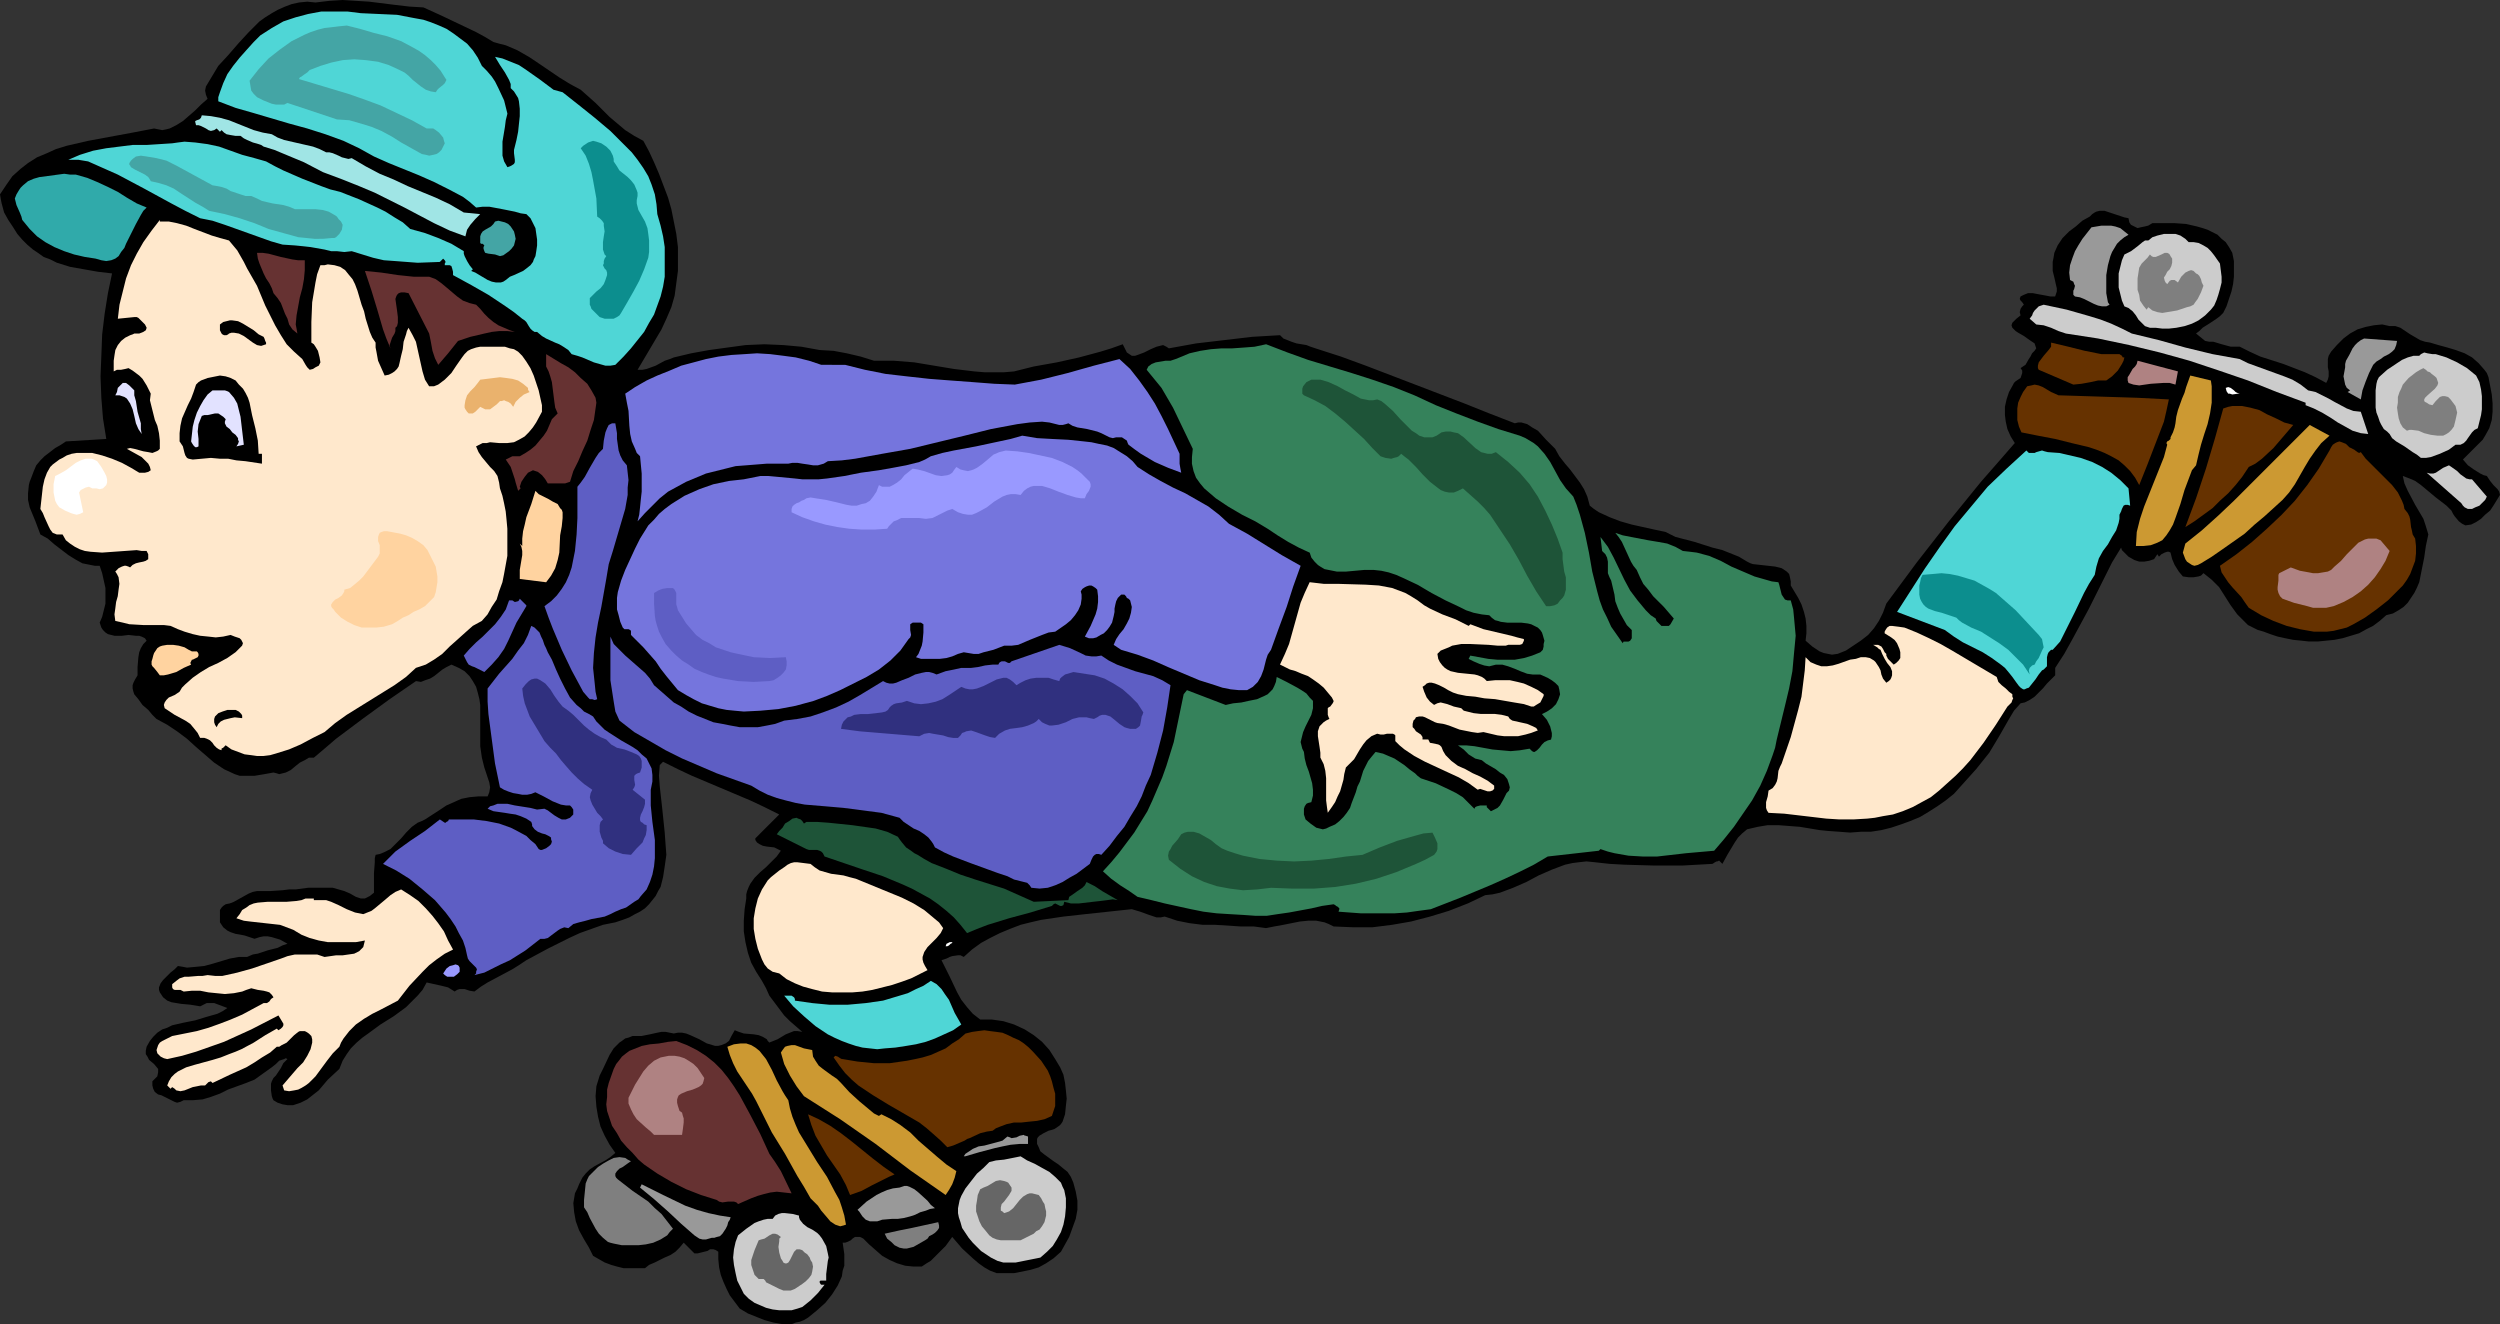 <?xml version="1.0" encoding="UTF-8" standalone="no"?>
<svg
   version="1.0"
   width="129.766mm"
   height="68.739mm"
   id="svg77"
   sodipodi:docname="Roller Skating 6.wmf"
   xmlns:inkscape="http://www.inkscape.org/namespaces/inkscape"
   xmlns:sodipodi="http://sodipodi.sourceforge.net/DTD/sodipodi-0.dtd"
   xmlns="http://www.w3.org/2000/svg"
   xmlns:svg="http://www.w3.org/2000/svg">
  <rect width="100%" height="100%" fill="#333333" stroke="none"/>
  <sodipodi:namedview
     id="namedview77"
     pagecolor="#ffffff"
     bordercolor="#000000"
     borderopacity="0.25"
     inkscape:showpageshadow="2"
     inkscape:pageopacity="0.0"
     inkscape:pagecheckerboard="0"
     inkscape:deskcolor="#d1d1d1"
     inkscape:document-units="mm" />
  <defs
     id="defs1">
    <pattern
       id="WMFhbasepattern"
       patternUnits="userSpaceOnUse"
       width="6"
       height="6"
       x="0"
       y="0" />
  </defs>
  <path
     style="fill:#000000;fill-opacity:1;fill-rule:evenodd;stroke:none"
     d="m 96.798,8.24 1.131,0.323 1.293,0.323 2.262,0.969 2.262,1.293 1.939,1.293 4.04,2.747 2.101,1.293 2.101,1.131 2.909,2.585 2.747,2.747 3.07,2.585 1.778,1.131 1.778,0.969 1.131,2.1 0.97,2.1 0.97,2.262 1.778,4.685 0.646,2.262 0.485,2.424 0.485,2.424 0.323,2.585 v 2.424 2.262 l -0.323,2.424 -0.323,2.424 -0.646,2.262 -0.97,2.262 -0.97,2.1 -4.686,7.917 h 0.97 l 0.808,-0.162 1.778,-0.646 1.778,-0.969 0.97,-0.323 0.808,-0.323 3.394,-0.808 3.555,-0.646 3.555,-0.485 3.555,-0.485 3.717,-0.162 3.717,0.162 3.555,0.323 3.555,0.646 2.747,0.162 2.586,0.485 2.747,0.646 2.586,0.808 h 1.939 1.939 l 4.04,0.323 3.878,0.646 3.878,0.646 4.04,0.485 1.939,0.162 h 1.939 1.939 l 1.939,-0.162 1.939,-0.485 1.939,-0.485 4.525,-0.808 4.363,-0.969 4.202,-1.131 2.101,-0.646 2.262,-0.808 0.485,0.969 0.323,0.646 0.485,0.323 0.485,0.323 h 0.646 l 0.485,-0.162 1.293,-0.485 0.646,-0.323 0.646,-0.323 1.131,-0.485 0.646,-0.162 0.646,-0.162 0.646,0.323 0.485,0.323 5.333,-0.969 5.494,-0.646 5.494,-0.646 5.494,-0.323 0.646,0.646 0.808,0.323 0.808,0.323 0.97,0.323 1.939,0.323 0.808,0.323 0.97,0.323 5.01,1.616 4.848,1.777 9.696,3.716 9.696,3.716 4.848,1.939 5.01,1.939 0.646,-0.162 h 0.646 l 1.131,0.323 0.97,0.646 1.131,0.646 1.616,1.777 0.97,0.969 0.808,0.808 0.808,1.454 1.131,1.454 0.97,1.131 0.97,1.293 0.97,1.293 0.808,1.293 0.646,1.454 0.485,1.777 0.808,0.646 0.97,0.646 2.101,0.969 2.101,0.808 2.262,0.646 4.363,0.969 2.262,0.485 1.939,0.969 3.717,0.969 3.555,1.131 1.939,0.485 1.616,0.646 1.616,0.646 1.616,0.969 0.646,0.323 0.485,0.162 1.454,0.162 1.454,0.162 1.454,0.162 1.293,0.323 0.485,0.323 0.485,0.323 0.485,0.485 0.162,0.646 0.162,0.808 v 0.808 l 1.454,2.424 0.646,1.293 0.485,1.454 0.323,1.293 0.162,1.454 v 1.454 l -0.162,1.454 1.293,1.131 1.454,0.969 0.808,0.323 0.808,0.162 0.808,0.162 1.131,-0.162 1.616,-0.646 1.454,-0.969 1.454,-0.969 1.454,-1.131 1.131,-1.293 0.97,-1.454 0.808,-1.616 0.646,-1.777 5.979,-8.078 6.302,-8.078 6.302,-7.755 3.394,-3.878 3.232,-3.716 -0.808,-1.293 -0.646,-1.454 -0.323,-1.454 -0.162,-1.293 v -1.616 l 0.323,-1.454 0.485,-1.454 0.808,-1.454 0.162,-0.323 0.323,-0.323 0.485,-0.323 0.485,-0.323 0.162,-0.485 0.162,-0.485 v -0.485 l -0.323,-0.485 0.485,-0.323 0.485,-0.323 0.646,-1.131 0.323,-0.485 0.323,-0.646 0.485,-0.485 0.323,-0.485 -0.162,-0.485 -0.162,-0.485 -0.97,-0.646 -1.131,-0.808 -1.131,-0.646 -0.485,-0.323 -0.323,-0.323 -0.323,-0.323 -0.162,-0.485 0.162,-0.485 0.323,-0.323 0.485,-0.485 0.808,-0.646 -0.162,-0.646 0.162,-0.646 0.323,-0.485 0.323,-0.323 -0.323,-0.485 -0.323,-0.323 -0.162,-0.323 0.162,-0.485 0.646,-0.323 0.808,-0.323 h 0.97 l 0.808,0.162 1.778,0.323 0.808,0.162 h 0.97 l 0.162,-0.485 0.162,-0.485 v -0.646 l -0.162,-0.646 -0.323,-1.454 -0.323,-1.293 v -0.969 -0.808 l 0.162,-0.808 0.162,-0.969 0.646,-1.454 0.97,-1.454 1.293,-1.293 1.293,-0.969 1.293,-1.131 1.454,-0.808 0.485,-0.485 0.485,-0.323 0.323,-0.162 0.646,-0.162 h 0.97 l 0.97,0.323 0.97,0.323 0.97,0.323 0.97,0.323 0.808,0.162 0.162,0.808 0.323,0.485 0.646,0.323 0.646,0.323 0.646,-0.162 0.808,-0.162 0.646,-0.162 0.808,-0.485 h 2.101 2.262 l 2.262,0.162 2.101,0.485 1.131,0.323 0.97,0.323 0.97,0.485 0.97,0.485 0.808,0.808 0.808,0.646 0.646,0.969 0.646,1.131 0.323,1.616 v 1.454 1.616 l -0.162,1.454 -0.323,1.454 -0.485,1.454 -0.485,1.454 -0.646,1.293 -0.646,0.646 -0.646,0.485 -1.454,0.969 -1.293,0.808 -0.646,0.646 -0.646,0.485 1.778,1.454 0.808,0.162 h 0.808 l 1.616,0.485 1.778,0.485 h 0.97 0.808 l 1.939,0.969 2.101,0.969 4.525,1.454 4.202,1.616 2.101,0.969 2.101,1.131 0.323,-0.646 0.162,-0.646 v -0.969 l -0.162,-0.808 v -0.808 -0.808 l 0.162,-0.646 0.485,-0.808 1.131,-1.293 1.293,-1.293 1.293,-0.969 1.454,-0.808 1.616,-0.485 1.616,-0.323 1.616,-0.162 1.454,0.323 h 1.131 l 0.97,0.323 0.97,0.646 0.97,0.646 1.939,1.131 0.97,0.323 0.97,0.162 1.616,0.485 1.778,0.485 1.616,0.485 1.778,0.646 1.454,0.808 1.293,1.131 1.131,1.293 0.485,0.646 0.323,0.808 0.646,3.393 0.162,1.777 v 1.616 l -0.162,1.616 -0.485,1.616 -0.808,1.454 -0.485,0.808 -0.646,0.646 -3.232,3.231 0.97,1.131 1.131,0.808 1.293,0.808 0.646,0.323 0.646,0.162 0.323,0.485 0.323,0.485 0.646,0.808 0.808,0.808 0.323,0.485 0.162,0.646 -1.293,2.1 -0.646,0.969 -0.97,0.808 -0.808,0.808 -0.97,0.646 -0.97,0.485 -1.131,0.162 -0.646,-0.323 -0.646,-0.485 -0.808,-0.969 -0.323,-0.485 -0.323,-0.646 -0.97,-0.969 -2.101,-1.616 -1.939,-1.616 -0.97,-0.808 -1.131,-0.808 -1.131,-0.485 -1.293,-0.485 0.323,1.454 0.646,1.454 1.454,2.747 1.616,2.747 0.485,1.454 0.485,1.616 -0.485,2.262 -0.323,2.262 -0.485,2.424 -0.485,2.424 -0.485,1.131 -0.485,0.969 -0.646,0.969 -0.646,0.969 -0.808,0.808 -0.97,0.646 -1.131,0.646 -1.293,0.323 -1.293,1.131 -1.293,0.969 -1.293,0.646 -1.454,0.808 -1.616,0.485 -1.616,0.485 -1.616,0.323 -1.616,0.162 -1.616,0.162 h -1.778 l -1.454,-0.162 -1.616,-0.162 -1.616,-0.323 -1.454,-0.323 -1.454,-0.485 -1.293,-0.485 -1.131,-0.323 -0.97,-0.485 -0.97,-0.485 -0.646,-0.646 -1.454,-1.454 -1.293,-1.777 -1.131,-1.777 -1.131,-1.777 -1.454,-1.454 -0.808,-0.646 -0.808,-0.646 -0.485,0.485 -0.485,0.162 -0.97,0.162 h -0.323 -0.646 l -1.131,-0.162 -0.808,-0.969 -0.808,-1.293 -0.485,-1.131 -0.323,-1.293 -0.323,-0.162 h -0.323 l -0.485,0.162 -0.646,0.323 -0.485,0.485 -0.323,-0.485 -0.323,0.485 -0.323,0.485 -0.485,0.162 -0.485,0.162 -0.97,0.162 h -0.97 l -0.97,-0.323 -1.131,-0.646 -0.808,-0.808 -0.485,-0.485 -0.162,-0.485 -1.778,2.908 -1.454,2.908 -3.07,6.14 -3.232,5.978 -1.616,2.908 -1.778,2.747 v 1.454 l -0.808,0.808 -0.808,0.808 -0.808,0.969 -0.808,0.808 -0.808,0.808 -0.97,0.646 -0.97,0.485 -0.808,0.162 -1.293,1.454 -0.97,1.616 -1.939,3.393 -1.939,3.231 -1.293,1.616 -1.293,1.616 -1.454,1.616 -1.454,1.616 -1.454,1.616 -1.616,1.293 -1.616,1.131 -1.778,1.131 -1.616,0.969 -1.939,0.808 -1.778,0.646 -1.939,0.646 -1.939,0.485 -2.101,0.323 h -1.939 l -2.101,0.162 -2.101,-0.162 -2.262,-0.162 -1.616,-0.162 -0.97,-0.162 -0.97,-0.162 -1.939,-0.323 -2.101,-0.162 -2.101,-0.162 h -2.101 l -1.939,0.323 -2.101,0.485 -0.97,0.808 -0.808,0.808 -0.646,0.969 -0.485,0.808 -0.97,1.616 -0.97,1.777 -0.323,-0.323 -0.162,-0.162 -0.162,-0.162 -0.323,0.162 h -0.162 l -0.323,0.162 -0.485,0.323 -5.818,0.323 h -5.818 l -5.656,-0.162 -2.909,-0.162 -2.909,-0.323 -1.616,-0.162 -1.454,0.162 -1.293,0.162 -1.454,0.323 -1.293,0.485 -1.293,0.485 -2.586,1.131 -2.424,1.293 -2.586,1.131 -1.293,0.485 -1.293,0.485 -1.454,0.323 -1.454,0.162 -3.394,1.616 -3.717,1.454 -3.717,1.131 -3.717,0.969 -3.717,0.646 -3.878,0.485 h -3.717 l -3.878,-0.162 -0.97,-0.485 -0.808,-0.323 -0.808,-0.162 -0.808,-0.162 h -1.616 l -1.616,0.162 -1.616,0.323 -1.616,0.323 -1.778,0.323 -1.616,0.323 -2.424,-0.323 h -2.586 l -5.01,-0.323 h -2.424 l -2.586,-0.323 -2.424,-0.485 -2.424,-0.808 -0.808,0.162 h -0.808 l -1.454,-0.485 -1.778,-0.646 -1.616,-0.485 -4.525,0.485 -4.525,0.485 -4.363,0.485 -4.363,0.646 -2.101,0.485 -1.939,0.485 -2.101,0.808 -1.939,0.808 -1.939,0.969 -1.778,0.969 -1.778,1.293 -1.616,1.454 -0.646,-0.323 h -0.485 l -1.131,0.162 -0.485,0.162 -0.646,0.323 -0.97,0.323 1.616,3.231 1.454,3.07 0.808,1.454 1.131,1.454 1.131,1.293 1.454,1.131 h 1.131 1.131 l 2.262,0.323 2.101,0.646 2.101,0.969 1.778,1.131 1.616,1.293 1.454,1.616 1.131,1.777 0.97,1.616 0.646,1.454 0.323,1.616 0.162,1.454 0.162,1.616 -0.162,1.454 -0.162,1.616 -0.485,1.454 -0.323,0.485 -0.323,0.323 -0.97,0.646 -0.485,0.162 -0.646,0.162 -0.97,0.485 -0.808,0.485 -0.323,0.323 -0.162,0.323 v 0.485 0.485 l 0.323,0.646 0.323,0.808 0.808,0.646 1.778,1.293 0.97,0.646 0.97,0.808 0.808,0.646 0.646,0.969 0.485,1.131 0.485,1.777 0.323,1.777 v 1.777 l -0.323,1.777 -0.646,1.777 -0.646,1.777 -0.808,1.454 -0.808,1.454 -1.454,1.293 -1.454,0.969 -1.454,0.808 -1.616,0.485 -1.616,0.323 -1.616,0.323 h -3.394 l -1.293,-0.485 -1.131,-0.646 -1.131,-0.808 -1.131,-0.969 -2.101,-1.939 -1.939,-2.262 -1.293,1.777 -1.454,1.454 -1.454,1.454 -0.808,0.485 -0.97,0.646 h -1.616 l -1.616,-0.162 -1.616,-0.485 -1.454,-0.646 -1.454,-0.808 -1.293,-1.131 -1.293,-1.131 -1.131,-1.131 -0.646,-0.323 h -0.485 -0.485 l -0.485,0.323 -0.323,0.323 -0.646,0.323 -0.485,0.162 h -0.485 l 0.162,1.131 0.162,1.131 v 1.131 1.131 l -0.323,0.969 -0.162,1.131 -0.808,1.777 -1.131,1.777 -1.293,1.616 -1.616,1.454 -1.778,1.454 -0.808,0.485 -0.808,0.323 -0.808,0.162 -0.808,0.323 h -1.778 l -1.778,-0.323 -1.778,-0.485 -1.616,-0.646 -1.616,-0.646 -1.616,-0.969 -0.97,-1.293 -0.97,-1.293 -0.646,-1.293 -0.646,-1.454 -0.485,-1.293 -0.323,-1.454 -0.162,-1.616 v -1.454 l -0.485,-0.323 -0.485,-0.162 h -0.646 l -0.485,0.323 -1.293,0.323 -0.646,0.162 h -0.646 l -2.101,-2.1 -0.808,0.969 -0.808,0.808 -0.97,0.646 -1.131,0.485 -1.939,0.969 -1.131,0.485 -0.808,0.646 h -2.747 -1.454 l -1.293,-0.323 -1.131,-0.323 -1.293,-0.485 -1.131,-0.646 -1.131,-0.646 -0.808,-1.616 -0.97,-1.616 -0.97,-1.777 -0.646,-1.777 -0.323,-1.777 -0.162,-1.777 0.162,-0.969 0.162,-0.969 0.485,-0.969 0.323,-0.808 0.646,-1.293 0.646,-0.808 0.808,-0.808 0.97,-0.646 2.101,-1.131 0.97,-0.646 0.97,-0.808 -1.131,-1.616 -0.97,-1.777 -0.808,-1.777 -0.485,-1.939 -0.323,-1.939 -0.162,-2.1 0.162,-1.939 0.646,-2.1 0.646,-1.293 1.293,-2.747 0.808,-1.293 1.131,-1.131 0.485,-0.323 0.646,-0.485 0.646,-0.162 0.808,-0.323 h 0.808 0.97 l 0.808,-0.162 0.808,-0.162 1.454,-0.323 0.808,-0.162 h 0.808 l 0.808,0.162 0.808,0.162 0.808,-0.162 h 0.808 l 0.808,0.162 0.808,0.323 1.778,0.808 1.454,0.808 1.616,0.485 h 0.646 l 0.646,-0.162 0.808,-0.323 0.646,-0.485 0.485,-0.969 0.646,-1.131 0.808,0.323 0.97,0.323 1.939,0.162 0.97,0.162 0.808,0.323 0.808,0.485 0.162,0.323 0.323,0.323 0.808,-0.323 0.808,-0.323 1.616,-0.969 0.808,-0.323 0.808,-0.323 h 0.646 l 0.97,0.162 -2.424,-2.1 -1.131,-1.131 -0.97,-1.293 -0.97,-1.293 -0.97,-1.293 -0.646,-1.454 -0.808,-1.454 -1.131,-1.777 -0.97,-1.777 -0.646,-1.939 -0.485,-2.1 -0.323,-2.1 v -2.1 l 0.162,-2.262 0.323,-2.1 v -0.808 l 0.162,-0.646 0.323,-0.808 0.323,-0.646 0.808,-1.131 1.131,-1.131 1.131,-0.969 1.131,-1.131 0.97,-0.969 0.808,-1.131 -0.646,-0.323 -0.646,-0.323 -1.454,-0.162 -0.808,-0.162 -0.646,-0.323 -0.485,-0.323 -0.323,-0.485 v -0.323 l 4.686,-4.685 -2.909,-1.454 -2.747,-1.293 -11.474,-4.847 -2.747,-1.293 -2.909,-1.454 -0.646,0.646 -0.162,2.1 0.162,2.1 0.485,4.362 0.485,4.685 0.162,2.262 0.162,2.1 -0.323,2.262 -0.323,2.1 -0.485,1.939 -0.485,0.808 -0.485,0.969 -0.646,0.808 -0.646,0.808 -0.808,0.808 -0.97,0.646 -0.97,0.485 -1.131,0.646 -1.293,0.485 -1.454,0.485 -2.424,0.485 -2.262,0.808 -2.262,0.808 -2.101,0.969 -4.202,2.1 -4.202,2.262 -1.454,0.969 -1.293,0.808 -2.424,1.293 -2.424,1.293 -1.293,0.808 -1.293,0.969 -0.97,-0.162 -0.97,-0.323 h -0.97 l -0.485,0.162 -0.485,0.323 -1.293,-0.808 -1.293,-0.323 -1.454,-0.323 -1.454,-0.323 -0.808,1.454 -0.97,1.131 -1.131,1.131 -1.131,1.131 -2.424,1.777 -2.586,1.616 -2.424,1.777 -1.131,0.808 -1.131,0.969 -1.131,1.131 -0.808,1.131 -0.808,1.293 -0.646,1.616 -2.262,2.1 -1.778,2.1 -2.262,1.777 -1.293,0.646 -1.454,0.485 h -1.131 l -0.97,-0.162 -0.97,-0.323 -0.808,-0.485 -0.162,-0.323 -0.162,-0.485 -0.162,-1.131 v -1.293 l 0.162,-0.485 0.323,-0.646 0.485,-0.485 0.323,-0.485 0.646,-0.969 0.485,-0.969 0.323,-0.323 0.485,-0.485 -0.323,-0.162 -0.323,0.162 -0.97,0.323 -0.646,0.646 -0.808,0.646 -3.394,2.424 -1.616,0.646 -1.778,0.646 -1.778,0.646 -1.616,0.808 -1.778,0.646 -1.616,0.485 -1.939,0.162 h -0.808 -0.97 l -0.646,0.323 -0.646,0.162 -0.485,-0.162 -0.646,-0.323 -1.293,-0.646 -0.646,-0.323 -0.646,-0.162 -0.646,-0.485 -0.323,-0.646 -0.162,-0.646 v -0.808 l 0.485,-0.485 0.485,-0.485 0.162,-0.808 v -0.646 l -0.808,-0.969 -0.97,-0.808 -0.323,-0.646 -0.323,-0.485 v -0.646 l 0.162,-0.808 0.646,-1.131 0.646,-0.808 0.808,-0.808 0.97,-0.646 0.97,-0.323 0.97,-0.485 2.101,-0.485 2.424,-0.485 2.101,-0.646 2.262,-0.646 0.97,-0.485 0.97,-0.646 -1.293,-0.485 -1.293,-0.485 h -0.808 -0.646 l -0.646,0.323 -0.646,0.323 -1.939,-0.323 -1.778,-0.162 -0.97,-0.162 -0.97,-0.162 -0.808,-0.323 -0.808,-0.646 -0.323,-0.485 -0.323,-0.485 -0.162,-0.485 v -0.485 l 0.323,-0.808 0.485,-0.646 0.646,-0.646 0.808,-0.808 0.808,-0.646 0.646,-0.646 0.97,0.162 0.808,0.162 1.778,-0.162 1.616,-0.162 1.778,-0.485 1.616,-0.485 1.616,-0.485 1.778,-0.323 h 1.616 l 1.131,-0.485 0.97,-0.162 1.939,-0.646 1.939,-0.485 0.97,-0.485 0.97,-0.323 -1.454,-0.808 -1.616,-0.485 -0.808,-0.162 h -0.808 l -0.808,0.162 -0.97,0.323 -0.97,-0.323 -0.97,-0.323 -0.808,-0.162 -0.97,-0.162 -0.97,-0.323 -0.646,-0.323 -0.808,-0.646 -0.646,-0.969 v -0.969 -0.969 -0.485 l 0.323,-0.485 0.323,-0.323 0.485,-0.323 0.808,-0.162 0.808,-0.323 1.454,-0.808 1.454,-0.808 0.808,-0.323 0.808,-0.162 h 2.586 l 2.424,-0.162 1.293,-0.162 h 1.293 l 2.424,-0.323 h 2.424 2.424 l 1.131,0.323 1.131,0.323 1.131,0.485 1.131,0.646 0.485,0.162 0.485,0.162 h 0.323 0.485 l 0.97,-0.485 0.808,-0.646 v -3.878 l 0.162,-2.1 v -0.808 l 0.162,-0.646 0.808,-0.162 0.808,-0.323 1.293,-0.646 0.97,-0.969 1.131,-1.131 0.97,-1.131 1.131,-1.131 1.131,-0.808 0.808,-0.323 0.646,-0.323 2.747,-1.777 1.454,-0.969 1.454,-0.646 1.454,-0.646 1.616,-0.323 1.778,-0.162 h 1.778 l 0.323,-0.808 0.162,-0.969 -0.162,-0.969 -0.323,-0.969 -0.323,-0.969 -0.323,-0.969 -0.485,-1.939 -0.162,-1.131 -0.162,-1.131 v -2.585 -2.747 -2.747 l -0.162,-1.131 -0.323,-1.293 -0.323,-1.131 -0.646,-1.131 -0.646,-0.969 -0.97,-0.969 -1.131,-0.646 -1.454,-0.646 -0.97,0.485 -0.808,0.485 -0.808,0.646 -0.808,0.646 -0.808,0.485 -0.97,0.323 -0.808,0.323 -0.97,-0.162 -5.171,3.555 -5.333,3.878 -2.586,1.939 -2.586,1.939 -2.262,1.939 -2.101,1.777 h -0.485 -0.485 l -0.808,0.485 -0.97,0.485 -0.808,0.646 -0.97,0.808 -0.97,0.485 -0.646,0.162 -0.646,0.162 -0.485,-0.162 -0.646,-0.162 -1.778,0.323 -1.939,0.323 h -1.939 -0.97 l -0.97,-0.323 -2.101,-0.969 -1.939,-1.293 -3.555,-3.07 -1.778,-1.616 -1.939,-1.454 -1.939,-1.293 -2.101,-1.131 -0.808,-0.808 -0.808,-0.969 -1.131,-0.969 -0.808,-1.131 -0.808,-0.969 -0.162,-0.485 -0.162,-0.646 v -0.646 l 0.162,-0.485 0.323,-0.646 0.485,-0.808 v -1.616 l 0.162,-1.939 0.162,-0.969 0.323,-0.808 0.485,-0.808 0.646,-0.646 -0.323,-0.485 -0.646,-0.323 -0.485,-0.162 H 26.664 l -1.454,-0.162 -1.293,0.162 h -1.454 l -0.646,-0.162 -0.646,-0.162 -0.485,-0.323 -0.485,-0.485 -0.323,-0.485 -0.323,-0.969 0.485,-1.131 0.323,-1.293 0.323,-1.293 v -1.454 -1.616 l -0.323,-1.454 -0.323,-1.454 -0.485,-1.454 h -0.97 l -0.808,-0.162 -1.616,-0.323 -1.454,-0.808 -1.293,-0.808 -2.747,-2.1 -1.293,-1.131 -1.454,-0.808 -0.97,-2.585 -1.131,-2.747 -0.323,-1.454 v -1.293 l 0.162,-1.616 0.162,-0.646 0.323,-0.808 0.485,-1.293 0.485,-1.131 0.808,-0.969 0.808,-0.808 2.101,-1.616 1.131,-0.646 0.97,-0.646 7.918,-0.485 -0.646,-4.039 -0.323,-4.039 -0.162,-4.201 0.162,-4.039 0.162,-4.201 0.485,-4.039 0.646,-4.039 0.808,-3.878 L 19.23,53.318 16.483,52.833 13.736,52.348 11.15,51.54 9.858,50.894 8.565,50.409 7.434,49.601 6.464,48.955 5.333,47.986 4.363,47.016 3.394,45.885 2.586,44.593 1.616,43.139 0.808,41.685 0.323,39.907 0.162,39.1 0,38.13 l 1.293,-1.939 1.131,-1.616 1.616,-1.454 1.454,-1.131 1.778,-1.131 1.939,-0.808 1.778,-0.808 2.101,-0.646 4.202,-0.969 4.363,-0.808 4.363,-0.808 4.202,-0.808 0.808,0.162 0.808,0.162 0.808,-0.162 0.646,-0.162 1.293,-0.646 1.293,-0.808 2.424,-2.1 1.131,-1.131 1.293,-1.131 -0.323,-0.808 -0.162,-0.808 0.162,-0.808 0.485,-0.808 0.97,-1.616 0.97,-1.616 1.939,-2.1 2.101,-2.424 1.939,-2.1 2.101,-2.1 1.131,-0.808 1.293,-0.808 1.131,-0.646 1.454,-0.646 1.293,-0.485 1.454,-0.323 1.616,-0.162 1.616,0.162 L 64.64,0.162 67.226,0 l 2.586,0.162 2.586,0.162 2.586,0.323 2.586,0.323 2.747,0.323 2.747,0.162 3.555,1.616 3.394,1.616 3.394,1.616 1.778,0.969 z"
     id="path1" />
  <path
     style="fill:#4fd6d6;fill-opacity:1;fill-rule:evenodd;stroke:none"
     d="m 94.536,12.925 0.97,0.969 0.97,1.131 0.646,0.969 0.646,1.293 1.131,2.424 0.646,2.585 -0.323,1.293 -0.162,1.293 -0.485,2.908 v 1.293 1.454 l 0.323,1.131 0.646,1.131 0.485,-0.162 0.323,-0.162 0.485,-0.323 0.162,-0.323 v -0.485 l -0.162,-1.293 v -0.646 l 0.162,-0.646 0.323,-1.293 0.323,-1.616 0.323,-3.07 v -1.454 l -0.162,-1.454 -0.162,-0.646 -0.808,-1.293 -0.646,-0.646 v -0.808 l -0.323,-0.808 -0.808,-1.454 -0.97,-1.454 -0.97,-1.616 1.454,0.323 1.616,0.646 1.616,0.646 1.454,0.969 2.747,1.939 2.586,1.939 1.778,0.485 3.07,2.424 1.616,1.293 1.616,1.293 3.07,2.585 2.747,2.747 1.454,1.454 1.131,1.454 1.131,1.616 0.97,1.616 0.646,1.616 0.646,1.939 0.323,1.939 0.162,1.939 0.646,2.262 0.485,2.1 0.323,2.1 v 1.939 1.939 1.939 l -0.323,1.939 -0.485,1.939 -0.646,1.777 -0.646,1.777 -0.97,1.616 -0.97,1.777 -1.293,1.616 -1.293,1.616 -1.454,1.616 -1.616,1.616 -0.97,0.162 h -0.97 l -1.131,-0.323 -1.131,-0.323 -2.262,-0.969 -0.97,-0.323 -1.131,-0.323 -0.646,-0.808 -0.97,-0.646 -0.808,-0.485 -0.808,-0.323 -1.778,-0.808 -0.808,-0.485 -0.97,-0.808 h -0.485 l -0.485,-0.323 -0.323,-0.323 -0.323,-0.485 -0.485,-0.808 -0.323,-0.323 -0.485,-0.323 -1.616,-1.293 -1.616,-1.131 -3.394,-2.262 -3.394,-1.939 -3.555,-1.939 v -0.646 l -0.162,-0.646 -0.162,-0.485 -0.323,-0.162 h -0.323 -0.646 v -0.323 l 0.162,-0.323 -0.162,-0.323 -0.323,-0.323 -0.646,0.646 -4.363,0.162 L 79.669,51.379 77.568,51.217 75.306,51.056 73.205,50.571 71.104,49.925 69.003,49.278 67.549,49.44 66.094,49.278 H 64.963 L 63.67,48.955 60.923,48.471 59.469,48.309 57.853,48.147 55.429,47.986 53.166,47.34 50.904,46.532 48.642,45.724 46.379,44.916 44.117,44.108 41.693,43.3 39.269,42.816 36.36,41.362 33.613,39.907 28.28,36.999 23.109,34.252 20.2,32.96 17.291,31.667 16.322,31.506 15.352,31.344 h -0.97 -0.97 l 2.262,-0.969 2.586,-0.808 2.586,-0.485 2.586,-0.323 2.586,-0.323 h 2.747 l 5.01,-0.323 1.131,-0.162 1.293,-0.162 2.101,0.162 2.424,0.323 2.262,0.485 4.525,1.616 2.424,0.646 2.262,0.646 1.778,0.969 1.616,0.808 3.717,1.616 3.717,1.454 1.778,0.646 1.939,0.485 3.717,1.454 3.555,1.616 1.616,0.808 1.778,1.131 1.616,0.969 1.454,1.293 2.909,0.808 2.586,0.969 2.586,1.131 2.424,1.454 v 0.485 l 0.162,0.485 0.485,0.969 0.485,0.808 0.646,0.808 -0.323,0.323 0.808,0.323 0.808,0.485 1.616,0.969 0.808,0.323 0.808,0.162 h 0.97 l 0.485,-0.162 0.485,-0.323 0.808,-0.646 0.808,-0.323 1.778,-0.808 0.646,-0.485 0.808,-0.646 0.485,-0.646 0.162,-0.485 0.323,-0.646 0.162,-0.969 0.162,-1.131 v -1.131 l -0.162,-1.131 -0.162,-1.131 -0.485,-0.969 -0.485,-0.969 -0.808,-0.808 -1.131,-0.162 -1.131,-0.323 -2.424,-0.485 -2.586,-0.485 H 94.697 L 93.405,40.715 92.112,39.584 90.819,38.615 88.072,37.161 85.163,35.707 82.254,34.414 76.275,31.991 73.366,30.698 70.458,29.082 67.387,27.628 63.832,26.336 60.277,25.205 56.722,24.235 49.611,22.135 46.218,21.165 42.824,19.873 v -0.808 l 0.323,-0.969 0.646,-1.777 0.808,-1.777 1.131,-1.616 1.293,-1.616 1.293,-1.454 1.454,-1.616 1.293,-1.293 2.262,-1.454 2.262,-1.293 2.424,-0.808 2.424,-0.646 2.586,-0.485 h 2.586 2.586 l 2.586,0.323 3.555,0.162 3.555,0.162 3.394,0.646 1.778,0.323 1.454,0.485 1.616,0.646 1.454,0.646 1.454,0.969 1.293,0.969 1.293,0.969 1.131,1.293 0.97,1.454 z"
     id="path2" />
  <path
     style="fill:#44a5a5;fill-opacity:1;fill-rule:evenodd;stroke:none"
     d="m 87.264,15.187 0.323,0.485 -0.162,0.323 -0.162,0.323 -0.323,0.323 -0.808,0.646 -0.323,0.323 -0.323,0.485 -0.97,-0.162 -0.97,-0.323 -0.97,-0.646 -0.808,-0.646 -0.808,-0.646 -0.808,-0.808 -0.808,-0.646 -0.97,-0.485 -2.101,-0.969 -2.101,-0.646 -2.424,-0.323 -2.262,-0.162 -2.262,0.162 -2.262,0.485 -2.101,0.646 -2.101,0.808 -0.485,0.485 -0.485,0.323 -0.646,0.485 -0.323,0.162 -0.162,0.323 6.464,1.939 3.232,0.969 3.232,1.131 3.07,1.131 3.07,1.454 3.07,1.454 2.909,1.616 h 0.646 0.646 l 0.485,0.323 0.646,0.485 0.808,0.969 0.162,0.646 0.162,0.485 -0.323,0.646 -0.323,0.646 -0.485,0.485 -0.485,0.323 -0.646,0.162 -0.808,0.162 -0.646,-0.162 -0.808,-0.162 -4.04,-2.262 -1.778,-1.131 -2.101,-1.131 -1.939,-0.808 -2.101,-0.646 -2.262,-0.646 -2.424,-0.162 -9.696,-3.231 -0.646,0.323 h -0.97 -0.646 l -0.808,-0.162 -1.616,-0.646 -0.646,-0.323 -0.646,-0.323 -0.646,-0.646 -0.485,-0.646 -0.162,-0.969 -0.162,-0.969 1.778,-2.262 1.939,-2.1 2.262,-1.777 2.262,-1.616 2.586,-1.293 1.131,-0.485 1.454,-0.485 1.293,-0.323 1.454,-0.162 1.293,-0.162 1.616,-0.162 2.586,0.646 2.747,0.808 2.586,0.646 2.747,0.969 2.424,1.293 1.131,0.646 1.131,0.808 1.131,0.969 0.97,0.969 0.97,1.131 z"
     id="path3" />
  <path
     style="fill:#a0e5e5;fill-opacity:1;fill-rule:evenodd;stroke:none"
     d="m 53.328,26.336 1.131,0.646 1.293,0.485 5.656,1.293 1.293,0.485 1.293,0.646 h 0.646 l 0.646,0.162 1.131,0.485 0.646,0.323 0.646,0.162 0.646,0.162 0.646,-0.162 2.747,1.616 2.747,1.454 2.747,1.131 2.747,1.293 5.494,2.262 2.747,1.293 2.747,1.616 3.232,0.323 -0.97,0.969 -0.97,1.131 -0.646,0.969 -0.162,0.646 -0.162,0.646 L 88.234,45.239 85.163,43.785 79.346,40.715 73.528,37.807 70.458,36.514 67.226,35.222 63.347,33.768 59.63,31.829 55.752,30.213 53.813,29.405 51.712,28.759 51.227,28.436 50.742,28.274 49.611,27.951 48.48,27.467 47.834,27.143 47.187,26.659 h -0.97 l -0.97,-0.162 -0.808,-0.162 -0.485,-0.323 -0.485,-0.485 -0.323,0.323 -0.646,-0.646 -0.485,0.323 -0.646,0.162 -0.485,-0.162 -0.485,-0.323 -0.97,-0.485 -0.485,-0.162 h -0.485 l -0.162,-0.646 v -0.162 l 0.323,-0.162 0.485,-0.162 0.162,-0.162 0.162,-0.162 0.162,-0.485 1.778,0.162 1.778,0.323 1.778,0.485 1.616,0.646 0.808,0.323 0.808,0.323 1.616,0.646 1.778,0.485 z"
     id="path4" />
  <path
     style="fill:#0c8e8e;fill-opacity:1;fill-rule:evenodd;stroke:none"
     d="m 120.392,31.667 0.646,0.969 0.485,0.808 1.616,1.293 0.646,0.646 0.646,0.808 0.485,1.131 0.162,0.485 v 0.646 l -0.162,0.808 v 0.646 l 0.162,0.646 0.162,0.646 0.646,1.131 0.646,1.131 0.485,1.293 0.162,1.131 0.162,1.293 v 1.131 1.131 l -0.162,1.131 -0.808,2.262 -0.97,2.262 -1.131,2.1 -1.293,2.262 -1.131,1.939 -0.323,0.485 -0.485,0.323 -0.646,0.323 h -0.485 -1.293 l -0.97,-0.323 -0.808,-0.808 -0.808,-0.808 -0.162,-0.485 -0.162,-0.323 v -0.646 -0.646 l 0.646,-0.646 0.646,-0.646 0.808,-0.646 0.646,-0.808 0.323,-0.808 0.323,-0.969 v -0.485 l -0.162,-0.485 -0.323,-0.323 -0.323,-0.646 0.162,-0.323 v -0.485 l 0.162,-0.485 0.323,-0.485 -0.323,-0.323 -0.162,-0.485 -0.162,-0.485 v -0.323 -1.131 l 0.162,-1.131 0.162,-0.969 -0.162,-1.131 v -0.485 l -0.323,-0.485 -0.485,-0.485 -0.485,-0.323 -0.162,-3.555 -0.323,-1.777 -0.323,-1.777 -0.323,-1.616 -0.485,-1.616 -0.646,-1.616 -0.97,-1.454 0.485,-0.485 0.485,-0.323 0.485,-0.323 0.485,-0.162 0.485,-0.162 0.646,0.162 0.97,0.323 0.97,0.646 0.808,0.808 0.485,0.969 0.162,0.646 z"
     id="path5" />
  <path
     style="fill:#44a5a5;fill-opacity:1;fill-rule:evenodd;stroke:none"
     d="m 41.693,36.353 0.97,0.162 0.808,0.162 0.97,0.323 0.808,0.485 1.939,0.646 0.97,0.323 h 1.131 l 1.131,0.485 0.97,0.485 2.101,0.485 2.101,0.323 1.131,0.323 1.131,0.485 h 2.747 1.293 l 1.454,0.162 1.131,0.323 1.131,0.646 0.485,0.323 0.323,0.485 0.485,0.485 0.323,0.646 -0.162,0.969 -0.485,0.808 -0.323,0.323 -0.323,0.323 -0.323,0.162 h -0.485 l -1.778,0.162 H 61.731 l -1.616,-0.162 -1.616,-0.162 -2.909,-0.808 -2.909,-0.808 -2.747,-1.131 -2.909,-0.969 -2.909,-0.808 -3.07,-0.646 -1.293,-0.808 -1.454,-0.808 -2.747,-1.777 -1.454,-0.969 -1.454,-0.646 -1.616,-0.485 -1.454,-0.323 -0.162,-0.323 -0.323,-0.485 -0.646,-0.485 -0.97,-0.485 -0.97,-0.485 -0.808,-0.485 -0.162,-0.323 -0.162,-0.162 v -0.323 l 0.323,-0.485 0.323,-0.323 0.646,-0.485 0.97,-0.162 1.131,0.162 1.939,0.323 1.939,0.485 1.939,0.969 3.555,1.939 z"
     id="path6" />
  <path
     style="fill:#30aaaa;fill-opacity:1;fill-rule:evenodd;stroke:none"
     d="m 28.765,40.715 -0.646,0.646 -0.485,0.808 -0.97,1.777 -0.485,0.969 -0.485,0.969 -0.97,1.939 -0.323,0.808 -0.646,0.808 -0.485,0.808 -0.646,0.485 -0.808,0.323 -0.97,0.162 L 19.877,51.056 18.746,50.732 16.645,50.409 14.544,49.925 12.605,49.278 10.666,48.471 8.888,47.501 7.272,46.37 5.818,44.916 4.363,43.139 4.202,42.492 3.878,41.685 3.232,40.231 3.07,39.584 2.909,38.938 3.232,38.13 3.717,37.322 4.04,36.838 4.525,36.353 5.494,35.545 6.626,35.06 7.757,34.737 12.605,34.091 13.736,34.252 h 1.131 l 2.262,0.646 1.939,0.808 2.101,0.969 1.939,0.969 1.778,1.131 1.939,1.131 z"
     id="path7" />
  <path
     style="fill:#ffe8cc;fill-opacity:1;fill-rule:evenodd;stroke:none"
     d="m 31.35,43.462 h 1.778 l 1.616,0.323 1.778,0.485 1.616,0.646 3.394,1.293 1.616,0.485 1.778,0.485 0.808,0.969 0.808,0.969 1.293,2.262 0.646,1.293 0.646,1.131 1.293,2.262 1.616,3.878 1.939,3.878 1.131,1.939 1.131,1.777 1.454,1.454 1.616,1.454 0.646,1.131 0.323,0.485 0.485,0.485 0.646,-0.162 0.485,-0.323 0.646,-0.323 0.323,-0.646 -0.162,-0.969 -0.323,-1.293 -0.485,-0.808 -0.323,-0.485 -0.485,-0.323 v -4.039 l 0.162,-3.878 0.323,-1.939 0.323,-1.939 0.323,-1.616 0.646,-1.777 h 0.808 l 0.646,-0.162 1.293,0.162 1.131,0.323 0.97,0.646 0.646,0.808 0.808,0.969 0.485,0.969 0.485,1.293 0.808,2.747 0.485,1.293 0.323,1.454 0.808,2.585 0.485,1.131 0.646,0.969 v 0.969 l 0.162,0.808 0.323,1.777 0.646,1.454 0.646,1.454 0.808,-0.162 0.646,-0.323 0.485,-0.323 0.485,-0.485 0.323,-0.485 0.162,-0.646 0.323,-1.454 0.323,-1.293 0.162,-1.454 0.485,-1.454 0.162,-0.646 0.323,-0.646 0.808,1.454 0.646,1.293 0.323,1.454 0.323,1.454 0.646,2.908 0.485,1.616 0.808,1.293 h 0.97 l 0.808,-0.323 0.646,-0.485 0.646,-0.485 1.293,-1.293 0.97,-1.454 1.131,-1.616 0.485,-0.646 0.646,-0.646 0.646,-0.323 0.97,-0.323 0.808,-0.162 h 0.97 3.878 l 0.97,0.323 0.808,0.162 0.808,0.485 0.808,0.808 0.808,1.131 0.808,1.293 0.646,1.454 0.485,1.454 0.485,1.454 0.323,1.454 0.323,1.454 v 1.293 l -1.131,2.1 -0.646,0.969 -0.808,0.969 -0.808,0.808 -1.131,0.646 -0.97,0.485 -1.293,0.162 h -1.616 l -1.778,-0.162 -0.646,0.162 h -0.808 l -0.646,0.323 -0.646,0.323 0.485,1.131 0.646,0.969 0.808,0.969 0.808,0.969 0.808,0.808 0.646,0.969 0.323,1.293 0.162,1.131 0.485,1.454 0.323,1.454 0.323,1.616 0.162,1.616 0.162,1.777 v 1.616 1.777 1.939 l -0.323,1.777 -0.323,1.777 -0.323,1.616 -0.646,1.777 -0.485,1.616 -0.97,1.454 -0.808,1.454 -1.131,1.293 -1.778,0.969 -1.454,1.293 -1.616,1.454 -1.454,1.293 -1.454,1.454 -1.616,1.131 -1.616,0.969 -0.97,0.323 -0.97,0.323 -1.939,1.777 -2.262,1.616 -4.686,2.908 -4.686,2.908 -2.262,1.616 -2.101,1.777 -2.262,1.131 -2.424,1.293 -2.262,0.969 -2.586,0.808 -1.131,0.323 -1.293,0.162 h -1.293 l -1.131,-0.162 -1.293,-0.162 -1.293,-0.485 -1.293,-0.485 -1.131,-0.808 -0.485,0.485 -0.323,0.162 v 0.323 l -0.485,-0.162 -0.485,-0.323 -0.485,-0.485 -0.323,-0.485 -0.485,-0.485 -0.646,-0.323 -0.485,-0.162 h -0.808 l -0.485,-0.969 -0.646,-0.808 -0.808,-0.969 -0.97,-0.646 -2.101,-1.131 -1.939,-1.293 -0.162,-0.646 0.162,-0.485 0.323,-0.485 0.485,-0.485 1.131,-0.485 0.485,-0.323 0.485,-0.323 0.485,-0.808 0.646,-0.646 1.454,-1.293 1.616,-1.131 1.616,-0.969 1.778,-0.808 1.778,-0.969 1.616,-1.131 1.293,-1.293 0.162,-0.485 -0.162,-0.323 -0.162,-0.323 -0.323,-0.323 -0.97,-0.323 -0.808,-0.323 -1.454,0.323 -1.454,0.162 -1.454,-0.162 -1.616,-0.162 -1.454,-0.323 -1.616,-0.485 -1.293,-0.485 -1.454,-0.646 -1.293,-0.162 h -1.293 -2.747 l -2.747,-0.162 -1.293,-0.323 -1.454,-0.323 -0.162,-1.293 0.162,-1.131 0.162,-1.293 0.323,-1.131 0.162,-1.293 0.162,-1.131 -0.162,-1.293 -0.323,-0.646 -0.323,-0.485 0.646,-0.646 0.646,-0.323 0.485,-0.162 h 0.323 l 0.485,0.162 0.323,0.162 0.485,-0.485 0.646,-0.323 0.646,-0.162 0.808,-0.162 0.485,-0.162 0.485,-0.323 v -0.323 -0.323 -0.323 l -0.323,-0.646 h -0.97 l -0.97,-0.162 -2.262,0.162 -2.262,0.162 -2.262,0.162 -2.262,-0.162 -1.131,-0.162 -0.97,-0.323 -0.97,-0.485 -0.97,-0.646 -0.808,-0.646 -0.646,-1.131 h -0.646 -0.485 L 10.342,104.535 9.858,103.888 9.534,103.242 8.726,101.465 8.403,100.657 7.918,99.849 8.242,96.941 8.403,95.487 8.726,94.033 9.211,92.74 9.858,91.609 l 0.485,-0.485 0.646,-0.485 0.646,-0.485 0.646,-0.323 0.808,-0.485 0.97,-0.323 0.97,-0.162 h 0.97 2.101 l 1.939,0.485 1.939,0.646 1.939,0.808 1.778,0.969 1.616,0.969 h 0.646 0.485 l 0.646,-0.162 0.485,-0.323 -0.162,-0.646 -0.323,-0.646 -0.646,-0.646 -0.646,-0.646 -1.454,-0.808 -1.454,-0.808 0.646,-0.162 0.808,0.162 1.778,0.485 0.97,0.162 0.808,0.162 0.808,-0.323 0.323,-0.162 0.323,-0.323 v -1.616 l -0.162,-1.454 -0.323,-1.454 -0.485,-1.131 -0.646,-2.585 -0.323,-1.293 0.162,-1.293 -0.808,-1.616 -0.808,-1.293 -0.646,-0.646 -0.646,-0.485 -0.646,-0.485 -0.808,-0.485 -0.646,0.162 -0.808,0.162 h -0.808 l -0.646,0.323 v -2.1 l 0.162,-1.131 0.162,-0.969 0.485,-0.969 0.646,-0.808 0.808,-0.646 0.97,-0.485 0.485,-0.162 0.323,-0.162 h 0.646 0.323 l 0.808,-0.323 0.485,-0.323 0.162,-0.485 -0.323,-0.646 -0.646,-0.646 -0.646,-0.646 -0.323,-0.162 h -0.485 l -3.232,0.323 0.323,-2.747 0.646,-2.585 0.646,-2.585 0.97,-2.585 1.131,-2.262 1.293,-2.262 1.616,-2.262 1.616,-2.1 z"
     id="path8" />
  <path
     style="fill:#44a5a5;fill-opacity:1;fill-rule:evenodd;stroke:none"
     d="m 101,46.047 0.162,0.808 -0.162,0.646 -0.162,0.646 -0.485,0.646 -0.485,0.485 -1.131,0.808 -0.646,0.162 -0.485,-0.162 -0.485,-0.162 -1.293,-0.162 -0.646,-0.162 -0.162,-0.323 -0.162,-0.485 v -0.323 l 0.162,-0.323 -0.323,-0.323 h -0.323 l -0.162,-0.162 V 47.501 47.178 46.37 l 0.162,-0.485 0.323,-0.485 0.485,-0.323 1.131,-0.646 0.485,-0.485 0.323,-0.485 0.646,-0.162 0.646,0.162 0.646,0.162 0.646,0.323 0.485,0.485 0.323,0.485 0.323,0.485 z"
     id="path9" />
  <path
     style="fill:#999999;fill-opacity:1;fill-rule:evenodd;stroke:none"
     d="m 417.574,46.047 -0.808,0.485 -0.808,0.646 -0.646,0.646 -0.485,0.808 -0.485,0.808 -0.323,0.808 -0.485,1.777 -0.323,1.939 v 1.777 1.777 l 0.323,1.777 0.323,0.485 -0.323,0.162 -0.323,0.162 h -0.808 l -0.808,-0.162 -0.808,-0.323 -1.939,-0.969 -0.808,-0.323 -0.97,-0.162 -0.323,-0.323 v -0.323 -0.485 l 0.162,-0.323 0.162,-0.646 -0.162,-0.323 -0.162,-0.485 -0.323,-0.162 -0.323,-0.162 -0.162,-1.454 0.162,-1.454 0.485,-1.454 0.485,-1.293 0.646,-1.131 0.808,-1.293 1.778,-2.262 1.939,-0.323 h 0.97 0.97 l 0.808,0.162 0.97,0.323 0.808,0.646 z"
     id="path10" />
  <path
     style="fill:#cccccc;fill-opacity:1;fill-rule:evenodd;stroke:none"
     d="m 429.371,47.501 h 0.97 l 0.97,0.162 0.97,0.485 0.808,0.485 0.646,0.646 0.646,0.808 1.131,1.616 0.162,1.293 0.162,1.293 v 1.131 l -0.323,1.293 -0.323,1.131 -0.323,0.969 -0.485,1.131 -0.646,0.808 -1.131,1.131 -1.293,0.969 -1.293,0.646 -1.454,0.485 -1.616,0.323 -1.454,0.162 h -1.293 l -1.293,-0.162 h -0.646 -0.485 l -0.97,-0.323 -0.646,-0.646 -0.646,-0.646 -0.485,-0.808 -0.646,-0.808 -0.808,-0.646 -0.808,-0.323 -0.485,-1.131 -0.323,-1.293 -0.323,-1.293 v -1.293 -1.454 l 0.323,-1.293 0.323,-1.293 0.485,-1.131 1.293,-0.646 1.293,-0.969 0.97,-0.808 0.485,-0.323 h 0.646 l 0.808,-0.646 0.97,-0.323 1.293,-0.323 h 1.131 1.131 l 0.97,0.323 0.97,0.646 z"
     id="path11" />
  <path
     style="fill:#663232;fill-opacity:1;fill-rule:evenodd;stroke:none"
     d="m 59.792,51.056 v 1.939 l -0.162,1.777 -0.323,1.777 -0.485,1.777 -0.323,1.777 -0.323,1.777 -0.162,1.777 0.162,0.808 0.162,0.969 -0.97,-0.808 -0.646,-0.969 -0.323,-1.131 -0.485,-0.969 -0.808,-2.1 -0.646,-0.969 -0.808,-0.969 -0.323,-0.969 -0.485,-0.969 -0.646,-0.969 -0.485,-0.969 -0.808,-1.939 -0.323,-0.969 -0.162,-1.131 h 1.131 l 1.131,0.162 2.424,0.646 2.262,0.485 1.131,0.162 z"
     id="path12" />
  <path
     style="fill:#7f7f7f;fill-opacity:1;fill-rule:evenodd;stroke:none"
     d="m 426.139,50.732 v 0.485 0.323 l -0.162,0.646 -0.323,0.646 -0.485,0.485 -0.323,0.646 -0.323,0.485 0.162,0.646 0.162,0.323 0.323,0.323 0.485,-0.646 0.323,-0.162 h 0.646 l 0.646,0.485 0.646,-1.131 0.808,-0.808 0.646,-0.323 0.485,-0.162 0.485,0.162 0.485,0.485 0.323,0.162 0.323,0.323 0.323,0.646 0.162,0.646 0.323,0.646 -0.485,1.293 -0.646,1.293 -0.485,0.646 -0.323,0.485 -0.646,0.323 -0.646,0.162 -1.939,0.646 -1.939,0.323 -0.97,0.162 -0.97,-0.162 -0.97,-0.323 -0.808,-0.646 -0.323,0.485 -0.646,-0.808 -0.646,-0.969 -0.162,-1.131 -0.323,-0.969 v -1.131 -1.131 l 0.323,-2.1 0.485,-0.808 0.485,-0.485 0.646,-0.646 0.485,-0.646 0.323,0.323 0.323,0.162 h 0.485 l 1.131,-0.485 0.646,-0.323 h 0.485 l 0.323,0.162 0.162,0.162 0.162,0.323 z"
     id="path13" />
  <path
     style="fill:#663232;fill-opacity:1;fill-rule:evenodd;stroke:none"
     d="m 84.194,54.287 1.293,0.485 1.131,0.808 0.97,0.808 2.101,1.777 1.131,0.808 1.293,0.485 0.646,0.162 0.646,0.162 0.808,0.808 0.808,0.969 0.808,0.808 0.97,0.808 0.97,0.646 1.131,0.485 1.131,0.485 0.97,0.323 -1.454,-0.162 h -1.616 l -1.454,0.162 -1.454,0.323 -2.747,0.646 -2.424,0.808 -1.939,2.424 -1.939,2.262 -0.323,-0.646 -0.323,-0.646 -0.485,-1.454 -0.323,-1.777 L 84.194,65.435 80.154,57.518 79.346,57.357 h -0.646 l -0.485,0.162 -0.323,0.323 -0.162,0.323 -0.162,0.485 0.162,1.131 0.162,1.131 0.162,1.293 v 1.131 l -0.162,0.646 -0.323,0.323 v 0.646 l -0.162,0.485 -0.485,0.808 -0.323,0.969 -0.162,0.485 0.162,0.646 -0.808,-1.939 -0.646,-1.777 -1.131,-3.878 -1.131,-3.716 -0.646,-1.939 -0.646,-1.939 1.616,0.162 1.616,0.162 3.232,0.485 3.07,0.323 h 1.454 z"
     id="path14" />
  <path
     style="fill:#cccccc;fill-opacity:1;fill-rule:evenodd;stroke:none"
     d="m 418.22,65.435 5.333,1.293 5.171,1.454 5.333,1.293 5.333,0.969 1.616,0.808 1.778,0.646 3.555,1.293 1.778,0.646 1.616,0.646 1.616,0.969 1.454,1.131 1.454,0.323 1.293,0.646 1.293,0.646 1.131,0.646 2.424,1.293 1.293,0.485 1.454,0.162 1.454,4.362 -1.454,-0.162 -1.616,-0.485 -1.454,-0.808 -1.454,-0.808 -1.454,-0.969 -1.616,-0.969 -1.616,-0.808 -1.616,-0.646 v -0.485 l -5.656,-2.1 -5.656,-2.262 -5.656,-1.939 -5.818,-1.939 -5.818,-1.616 -5.979,-1.454 -6.141,-1.293 -6.302,-0.969 -1.454,-0.485 -1.454,-0.646 -1.454,-0.485 -1.454,-0.162 -1.293,-1.131 0.485,-0.646 0.162,-0.485 0.323,-0.485 0.808,-0.808 0.485,-0.162 0.485,-0.162 4.525,0.969 4.525,1.293 2.101,0.646 2.101,0.808 2.101,0.969 z"
     id="path15" />
  <path
     style="fill:#000000;fill-opacity:1;fill-rule:evenodd;stroke:none"
     d="m 52.197,67.536 -0.485,0.162 -0.485,0.162 -0.808,-0.162 -0.808,-0.485 -1.778,-1.293 -0.97,-0.485 -0.97,-0.162 h -0.485 l -0.485,0.162 -0.162,0.162 -0.323,0.162 h -0.485 l -0.323,-0.162 -0.162,-0.162 -0.323,-0.646 v -1.131 l 0.646,-0.485 0.646,-0.162 0.646,-0.162 h 0.485 l 1.131,0.162 0.97,0.485 2.101,1.293 0.97,0.808 0.97,0.485 0.162,0.323 0.162,0.485 0.162,0.323 z"
     id="path16" />
  <path
     style="fill:#999999;fill-opacity:1;fill-rule:evenodd;stroke:none"
     d="m 470.255,66.889 -0.162,0.808 -0.323,0.808 -0.485,0.485 -0.646,0.485 -0.97,0.485 -0.646,0.485 -0.808,0.485 -0.646,0.646 -0.808,1.616 -0.646,1.616 -0.646,1.777 -0.323,1.777 -2.586,-1.454 0.485,-0.323 -0.646,-0.485 -0.323,-0.646 -0.162,-0.808 -0.162,-0.808 0.323,-1.777 v -0.646 l 0.162,-0.646 0.646,-1.131 0.646,-1.293 0.485,-0.646 0.485,-0.485 0.646,-0.485 0.646,-0.323 z"
     id="path17" />
  <path
     style="fill:#663200;fill-opacity:1;fill-rule:evenodd;stroke:none"
     d="m 415.796,69.474 0.485,0.323 0.162,0.323 h 0.323 l -0.162,0.646 -0.323,0.646 -0.808,1.293 -1.131,1.131 -1.131,0.808 h -1.616 l -1.454,0.323 -1.778,0.323 -1.616,0.162 -6.787,-2.908 -0.162,-0.323 v -0.485 l 0.162,-0.646 0.485,-0.646 0.485,-0.646 0.97,-1.131 0.485,-0.646 v -0.808 l 3.394,0.808 3.232,0.808 1.616,0.323 1.616,0.323 h 1.778 1.778 v -0.162 z"
     id="path18" />
  <path
     style="fill:#35825b;fill-opacity:1;fill-rule:evenodd;stroke:none"
     d="m 281.668,79.492 4.04,1.616 4.202,1.616 4.04,1.454 4.202,1.293 1.131,0.485 0.808,0.485 0.808,0.485 0.808,0.646 1.293,1.454 1.131,1.616 1.939,3.555 1.131,1.616 1.454,1.616 0.646,1.616 0.646,1.939 0.97,3.554 0.808,3.878 0.646,3.716 0.97,3.878 0.485,1.777 0.646,1.777 0.808,1.616 0.808,1.777 1.131,1.616 1.131,1.616 0.162,-0.323 h 0.162 0.323 0.323 0.162 l 0.323,-0.162 0.323,-0.485 v -0.485 -0.485 -0.646 l -0.97,-0.969 -0.646,-1.131 -0.646,-1.131 -0.485,-1.131 -0.485,-1.293 -0.162,-1.293 -0.646,-2.747 -0.323,-0.646 -0.323,-0.808 v -1.616 -0.646 l -0.162,-0.808 -0.323,-0.646 -0.323,-0.323 -0.323,-0.323 -0.323,-2.747 1.454,1.939 1.131,2.1 2.101,4.362 1.131,2.1 1.454,1.939 0.808,0.969 0.808,0.969 0.97,0.969 0.97,0.646 0.162,0.485 0.323,0.323 0.323,0.323 0.323,0.323 h 0.97 0.485 l 0.323,-0.323 0.646,-1.131 -0.97,-1.131 -0.97,-1.131 -2.101,-2.1 -0.97,-1.293 -0.97,-1.131 -0.646,-1.293 -0.646,-1.454 -0.646,-0.808 -0.485,-0.808 -1.778,-3.878 -0.646,-0.969 -0.646,-0.808 1.454,0.485 1.616,0.323 3.394,0.646 1.939,0.323 1.778,0.323 1.616,0.646 1.454,0.808 1.454,0.162 1.293,0.162 2.424,0.646 2.262,0.969 2.101,1.131 2.262,0.969 2.262,0.969 2.262,0.646 1.131,0.323 1.293,0.162 0.162,0.485 0.162,0.646 0.323,1.293 0.323,0.485 0.323,0.485 0.485,0.162 h 0.646 l 0.485,1.777 0.162,1.616 0.162,1.777 0.162,1.777 -0.323,3.393 -0.323,3.554 -0.646,3.393 -0.808,3.393 -1.616,6.624 -0.323,1.616 -0.485,1.454 -1.131,3.07 -1.293,2.908 -1.616,2.908 -1.778,2.585 -1.778,2.585 -1.939,2.424 -1.939,2.262 -5.494,0.485 -5.656,0.646 h -2.909 l -2.747,-0.162 -2.747,-0.485 -1.293,-0.323 -1.454,-0.485 -0.323,0.323 -10.019,1.131 -2.747,1.616 -2.909,1.454 -2.747,1.293 -2.909,1.293 -5.818,2.424 -5.818,2.262 -2.424,0.323 -2.262,0.323 -2.424,0.162 h -2.262 -4.363 l -4.363,-0.323 0.162,-0.485 v -0.162 l -0.323,-0.323 -0.323,-0.162 -0.162,-0.162 -0.323,-0.162 -2.262,0.323 -2.101,0.485 -4.363,0.808 -2.262,0.323 -2.101,0.323 h -2.262 l -2.262,-0.162 -2.747,-0.162 -2.586,-0.162 -2.586,-0.323 -2.424,-0.485 -5.171,-1.131 -2.586,-0.646 -2.747,-0.646 -1.616,-1.131 -1.778,-1.131 -1.778,-1.293 -1.616,-1.454 1.616,-1.777 1.616,-1.939 1.454,-1.939 1.454,-1.939 1.293,-2.1 1.293,-2.1 0.97,-2.1 0.97,-2.262 0.97,-2.262 0.808,-2.262 1.454,-4.685 0.97,-4.685 0.97,-4.685 0.646,-0.808 7.595,2.908 1.454,-0.323 1.616,-0.162 1.454,-0.323 1.616,-0.323 1.454,-0.646 0.646,-0.323 0.485,-0.485 0.485,-0.485 0.323,-0.646 0.323,-0.808 0.162,-0.969 1.939,0.969 2.101,1.131 0.808,0.485 0.97,0.646 0.646,0.808 0.646,0.646 v 0.808 0.646 l -0.323,1.293 -1.131,2.262 -0.485,1.131 -0.323,1.293 -0.162,0.646 0.162,0.646 0.162,0.646 0.323,0.646 0.162,1.293 0.323,1.293 0.485,1.293 0.323,1.131 0.323,1.131 0.162,1.293 v 1.131 l -0.323,1.293 -0.646,0.162 -0.323,0.162 -0.323,0.485 -0.162,0.485 v 1.131 l 0.323,0.969 0.97,0.808 1.131,0.808 0.646,0.162 0.646,0.162 0.646,-0.162 0.646,-0.323 1.131,-0.485 0.808,-0.646 0.808,-0.808 0.646,-0.808 0.646,-0.969 0.323,-0.969 0.808,-2.1 0.323,-1.131 0.485,-0.969 0.646,-2.1 0.485,-0.969 0.485,-0.969 0.646,-0.808 0.808,-0.969 1.454,0.323 1.131,0.485 1.131,0.485 0.97,0.646 0.97,0.646 0.97,0.808 1.131,0.808 0.485,0.485 0.646,0.485 2.909,0.969 2.747,1.293 1.293,0.646 1.293,0.808 1.131,1.131 1.131,1.131 0.162,-0.323 0.323,-0.162 0.646,-0.162 h 0.646 0.646 v 0.323 l 0.323,0.323 0.485,0.485 0.646,-0.323 0.646,-0.323 0.485,-0.485 0.646,-1.131 0.323,-0.646 0.323,-0.646 0.485,-0.485 0.162,-0.646 -0.162,-0.646 -0.162,-0.485 -0.162,-0.485 -0.646,-0.808 -0.808,-0.485 -0.808,-0.646 -1.939,-1.131 -0.808,-0.646 -0.646,-0.162 -0.646,-0.162 -1.293,-0.808 -0.97,-0.969 -1.131,-0.808 h 1.616 l 1.616,0.162 3.555,0.646 1.778,0.162 1.778,0.162 1.778,-0.162 1.939,-0.323 0.323,0.323 0.162,0.162 0.323,0.162 h 0.162 l 0.485,-0.323 0.485,-0.485 0.485,-0.646 0.485,-0.485 0.646,-0.323 0.646,-0.162 0.162,-0.646 v -0.646 l -0.162,-0.646 -0.162,-0.646 -0.646,-1.293 -0.97,-1.131 0.97,-0.485 0.97,-0.646 0.808,-0.808 0.485,-0.969 0.162,-0.485 0.162,-0.485 -0.162,-0.969 -0.162,-0.646 -0.646,-0.646 -0.646,-0.485 -0.808,-0.485 -1.454,-0.646 h -0.646 -0.808 l -1.131,-0.162 -1.293,-0.485 -1.131,-0.485 -1.293,-0.485 -1.131,-0.323 h -1.293 l -0.646,0.162 -0.646,0.162 -0.97,-0.162 -0.485,-0.162 -0.485,-0.162 -1.131,-0.485 -0.97,-0.485 0.323,-0.646 3.555,0.646 1.778,0.162 h 1.778 1.616 l 1.778,-0.323 1.616,-0.485 1.616,-0.646 0.485,-0.485 0.162,-0.646 v -0.485 l 0.162,-0.646 -0.323,-1.131 -0.162,-0.485 -0.323,-0.485 -0.485,-0.485 -0.646,-0.323 -0.646,-0.323 -0.646,-0.162 -1.293,-0.162 h -1.454 -1.293 l -1.293,-0.162 -0.485,-0.162 -0.646,-0.162 -0.646,-0.485 -0.485,-0.485 -1.454,-0.162 -1.616,-0.323 -1.454,-0.485 -1.293,-0.646 -2.747,-1.293 -2.747,-1.454 -2.747,-1.616 -2.747,-1.293 -1.454,-0.646 -1.454,-0.485 -1.454,-0.323 -1.454,-0.162 h -1.939 l -1.778,0.162 -1.778,0.162 h -1.778 l -1.616,-0.323 -0.808,-0.162 -0.808,-0.485 -0.485,-0.323 -0.646,-0.646 -0.646,-0.808 -0.323,-0.969 -2.101,-0.969 -2.101,-1.131 -2.101,-1.293 -1.939,-1.293 -2.424,-1.454 -1.293,-0.646 -1.293,-0.646 -2.747,-1.616 -2.424,-1.616 -1.131,-0.969 -1.131,-0.969 -0.808,-0.969 -0.808,-1.131 -0.485,-1.293 -0.323,-1.454 V 89.67 l 0.162,-1.616 -1.939,-4.039 -1.939,-4.039 -1.131,-1.939 -1.131,-1.939 -1.454,-1.777 -1.454,-1.777 0.162,-0.323 0.162,-0.323 0.646,-0.485 0.808,-0.323 0.97,-0.162 0.97,-0.162 h 0.97 l 0.97,-0.323 0.808,-0.323 1.939,-0.808 2.101,-0.485 2.101,-0.323 2.101,-0.162 h 2.101 l 2.262,-0.162 2.101,-0.162 2.262,-0.485 4.202,1.616 4.04,1.454 8.565,2.585 4.04,1.293 4.202,1.454 4.04,1.616 z"
     id="path19" />
  <path
     style="fill:#cccccc;fill-opacity:1;fill-rule:evenodd;stroke:none"
     d="m 485.769,73.675 0.646,1.293 0.323,1.454 0.162,1.293 v 1.293 1.293 l -0.162,1.131 -0.646,2.585 -0.646,0.323 -0.485,0.485 -0.808,1.131 -0.323,0.485 -0.485,0.485 -0.646,0.323 h -0.97 l -1.293,0.969 -1.778,0.808 -1.778,0.646 -0.97,0.162 h -0.97 l -0.808,-0.646 -0.808,-0.485 -1.616,-1.131 -1.616,-0.969 -0.808,-0.646 -0.485,-0.808 -0.485,-0.485 -0.646,-0.485 -0.485,-0.808 -0.323,-0.646 -0.323,-0.969 -0.323,-0.808 -0.162,-0.969 V 79.007 76.583 l 0.162,-1.293 0.162,-0.646 0.323,-0.646 1.616,-1.454 1.939,-1.293 0.97,-0.646 1.131,-0.485 1.131,-0.323 h 1.131 l 0.323,-0.323 0.323,-0.162 0.323,-0.162 0.646,0.162 0.97,0.162 h 0.323 0.323 l 2.101,0.646 2.101,0.969 1.939,1.131 z"
     id="path20" />
  <path
     style="fill:#663232;fill-opacity:1;fill-rule:evenodd;stroke:none"
     d="m 116.837,78.038 0.162,0.969 -0.162,1.131 -0.323,2.262 -0.646,1.939 -0.646,2.1 -0.97,2.1 -0.808,1.939 -0.97,1.939 -0.646,2.1 -0.97,0.323 h -1.131 -1.131 -1.131 l -0.485,-0.808 -0.646,-0.808 -0.808,-0.646 -0.485,-0.162 -0.485,-0.162 -0.97,0.485 -0.646,0.808 -0.646,0.969 -0.323,0.969 0.162,0.323 -0.162,0.162 -0.323,0.323 -0.485,-1.616 -0.162,-0.646 -0.323,-0.969 -0.485,-1.454 -0.97,-1.454 0.646,-0.323 0.646,-0.323 h 0.808 0.646 l 1.131,-0.646 0.97,-0.646 0.97,-0.808 0.808,-0.969 0.808,-0.969 0.646,-0.969 0.485,-1.131 0.485,-1.131 1.131,-1.131 -0.485,-1.131 -0.162,-1.131 -0.162,-1.293 -0.162,-1.293 -0.162,-1.293 -0.323,-1.131 -0.323,-0.969 -0.485,-0.969 v -2.585 0.162 l 2.909,1.777 1.454,0.808 1.293,0.969 1.131,1.131 1.293,1.131 0.808,1.293 z"
     id="path21" />
  <path
     style="fill:#7575dd;fill-opacity:1;fill-rule:evenodd;stroke:none"
     d="m 165.801,71.575 3.878,0.969 4.04,0.808 4.202,0.485 4.363,0.485 4.202,0.323 4.363,0.323 4.202,0.323 4.04,0.162 2.586,-0.485 2.586,-0.485 5.171,-1.293 5.171,-1.454 5.01,-1.293 2.101,1.939 1.778,2.262 1.616,2.262 1.454,2.262 1.293,2.424 1.293,2.585 2.262,4.847 v 1.939 l 0.162,0.969 0.162,0.808 -2.586,-0.969 -2.586,-1.131 -2.747,-1.616 -1.131,-0.808 -1.293,-0.969 -0.162,-0.323 -0.162,-0.485 -0.485,-0.323 -0.485,-0.323 h -1.131 l -0.646,0.162 -0.646,-0.162 -0.646,-0.323 -0.97,-0.485 -0.808,-0.323 -1.939,-0.485 -1.939,-0.323 -0.97,-0.323 -0.808,-0.485 -0.485,0.162 -0.646,0.162 h -0.646 l -0.646,-0.162 -1.293,-0.323 -1.454,-0.162 -2.424,0.162 -2.424,0.323 -5.171,0.969 -5.171,1.293 -5.333,1.293 -5.333,1.293 -5.494,0.969 -5.333,0.969 -2.586,0.323 -2.747,0.162 -0.808,0.485 -1.131,0.323 h -0.97 l -0.97,-0.162 -1.131,-0.162 -0.97,-0.162 h -0.97 l -0.808,0.162 h -4.202 l -4.04,0.323 -2.101,0.162 -1.939,0.485 -1.939,0.485 -1.939,0.485 -1.939,0.808 -1.939,0.808 -1.778,0.969 -1.778,0.969 -1.616,1.293 -1.454,1.454 -1.454,1.454 -1.454,1.616 0.323,-1.293 0.162,-1.454 0.162,-1.616 0.162,-1.454 v -3.555 l -0.323,-3.393 -0.646,-0.646 -0.323,-0.808 -0.646,-1.454 -0.323,-1.454 -0.162,-1.616 -0.162,-2.908 -0.323,-1.616 -0.323,-1.777 1.939,-1.293 2.262,-1.293 2.101,-0.969 2.424,-0.969 2.262,-0.969 2.424,-0.646 2.424,-0.646 2.424,-0.485 2.586,-0.323 2.586,-0.162 2.424,-0.162 2.586,0.162 2.586,0.323 2.424,0.323 2.586,0.646 2.424,0.808 z"
     id="path22" />
  <path
     style="fill:#af8282;fill-opacity:1;fill-rule:evenodd;stroke:none"
     d="m 426.785,75.452 -1.131,-0.323 h -1.293 l -2.424,0.162 -2.262,0.323 -1.131,-0.162 -0.97,-0.323 -0.162,-0.485 v -0.646 l 0.323,-0.485 0.646,-1.131 0.485,-0.485 0.323,-0.485 0.162,-0.646 7.918,2.1 z"
     id="path23" />
  <path
     style="fill:#7f7f7f;fill-opacity:1;fill-rule:evenodd;stroke:none"
     d="m 478.174,74.645 0.162,0.485 -0.162,0.485 -0.485,0.646 -1.454,1.293 -0.485,0.485 -0.162,0.323 v 0.323 l 0.162,0.162 0.323,0.162 0.485,0.323 0.646,0.162 0.646,-0.808 0.808,-0.808 0.485,-0.162 h 0.485 l 0.646,0.162 0.485,0.485 0.485,0.646 0.485,0.646 0.162,0.646 0.162,0.646 -0.323,1.454 -0.323,1.293 -0.485,0.646 -0.485,0.485 -0.485,0.323 -0.646,0.323 h -0.646 -0.485 l -1.293,-0.162 -1.293,-0.323 -1.131,-0.485 -1.293,-0.162 h -0.485 l -0.485,0.162 -0.808,-0.646 -0.485,-0.808 -0.323,-0.969 -0.162,-0.969 -0.162,-1.131 0.162,-0.969 v -1.131 l 0.323,-0.969 0.323,-0.646 0.323,-0.808 1.131,-1.293 1.454,-1.131 0.808,-0.485 0.646,-0.323 0.485,0.323 0.323,0.323 0.485,0.162 0.323,0.323 0.646,0.485 0.323,0.323 z"
     id="path24" />
  <path
     style="fill:#000000;fill-opacity:1;fill-rule:evenodd;stroke:none"
     d="m 48.965,79.007 0.485,2.424 0.646,2.585 0.485,2.424 0.162,2.585 h 0.646 v 1.939 l -3.232,-0.485 -1.778,-0.162 -1.616,-0.323 h -1.616 l -1.778,-0.162 -1.778,0.162 -1.778,0.162 -0.808,-0.162 -0.323,-0.162 -0.323,-0.485 -0.162,-0.485 -0.323,-1.293 -0.323,-0.485 -0.323,-0.485 v -1.616 l 0.162,-1.454 0.323,-1.454 1.131,-2.585 0.646,-1.293 0.485,-1.293 0.485,-1.454 0.485,-0.485 0.485,-0.323 1.293,-0.485 2.424,-0.485 1.131,0.162 0.97,0.323 0.97,0.485 0.646,0.808 0.808,0.808 0.485,0.808 0.485,0.969 z"
     id="path25" />
  <path
     style="fill:#cc9932;fill-opacity:1;fill-rule:evenodd;stroke:none"
     d="m 433.734,74.645 0.162,1.131 v 1.131 2.1 l -0.323,2.1 -0.485,2.1 -0.646,1.939 -0.646,2.1 -0.485,1.939 -0.485,2.1 -0.808,0.969 -0.485,1.293 -0.97,2.585 -0.808,2.747 -0.97,2.747 -0.485,1.293 -0.646,1.131 -0.646,0.969 -0.808,0.969 -0.97,0.485 -1.293,0.485 -1.454,0.162 h -0.646 -0.808 l 0.162,-2.747 0.646,-2.585 0.808,-2.424 0.97,-2.424 1.939,-4.847 0.97,-2.424 0.646,-2.424 -0.162,-0.323 0.162,-0.323 0.323,-0.162 0.323,-0.323 v -0.323 l 0.162,-0.323 0.323,-0.646 0.323,-0.969 0.162,-0.808 0.162,-1.293 0.323,-1.293 0.808,-2.262 0.485,-1.131 0.323,-1.131 0.808,-2.262 z"
     id="path26" />
  <path
     style="fill:#eab26d;fill-opacity:1;fill-rule:evenodd;stroke:none"
     d="m 103.909,76.907 -1.131,0.485 -0.808,0.646 -0.808,0.808 -0.485,0.969 -0.485,-0.646 -0.485,-0.323 -0.485,-0.162 -0.323,-0.162 -0.485,0.162 h -0.323 l -0.646,0.646 -0.646,0.485 -0.646,0.485 h -0.485 -0.485 l -0.323,-0.162 -0.646,-0.323 -0.485,0.485 -0.485,0.485 -0.485,0.323 h -0.323 -0.485 l -0.323,-0.323 -0.323,-0.485 -0.162,-0.323 v -0.485 l 0.162,-0.969 0.323,-0.969 0.646,-0.808 0.808,-0.808 0.646,-0.808 0.485,-0.646 2.586,-0.323 1.293,-0.162 1.293,0.162 1.131,0.162 1.131,0.323 0.97,0.646 0.97,0.808 v 0.323 l 0.162,0.323 z"
     id="path27" />
  <path
     style="fill:#1e5438;fill-opacity:1;fill-rule:evenodd;stroke:none"
     d="m 270.195,78.361 0.808,0.323 0.808,0.646 1.454,1.293 1.454,1.616 1.616,1.616 0.646,0.646 0.808,0.485 0.646,0.485 0.97,0.323 h 0.808 0.808 l 0.808,-0.323 0.97,-0.646 0.808,-0.162 h 0.97 l 0.646,0.162 0.808,0.162 1.131,0.808 2.262,2.1 1.131,0.808 0.646,0.162 0.646,0.162 h 0.808 l 0.808,-0.323 2.424,1.939 2.262,2.1 1.939,2.262 1.616,2.424 1.454,2.747 1.293,2.747 1.131,2.747 0.97,2.747 v 1.293 l 0.323,2.424 0.323,1.131 v 1.293 1.131 l -0.323,1.131 -0.323,0.485 -0.485,0.485 -0.485,0.646 -0.646,0.323 -0.808,0.162 h -0.808 l -1.939,-2.908 -1.778,-3.07 -1.616,-3.07 -1.778,-3.07 -1.939,-2.908 -1.939,-2.908 -1.131,-1.293 -1.293,-1.293 -1.454,-1.293 -1.454,-1.293 -0.97,0.485 -0.808,0.323 h -0.97 l -0.808,-0.162 -0.808,-0.323 -0.646,-0.485 -1.454,-1.131 -1.454,-1.454 -1.293,-1.454 -1.454,-1.454 -0.646,-0.485 -0.808,-0.646 -0.485,0.485 -0.323,0.162 -0.646,0.162 -0.485,0.162 -1.131,-0.162 -0.97,-0.323 -1.616,-1.616 -1.616,-1.777 -3.717,-3.393 -1.939,-1.616 -1.939,-1.454 -2.101,-1.131 -2.101,-0.969 -0.323,-0.323 V 76.583 76.26 l 0.162,-0.485 0.646,-0.808 0.97,-0.485 h 0.97 0.808 l 1.616,0.485 1.778,0.808 1.454,0.808 1.616,0.808 1.454,0.808 0.808,0.162 0.808,0.162 h 0.808 z"
     id="path28" />
  <path
     style="fill:#e2e2ff;fill-opacity:1;fill-rule:evenodd;stroke:none"
     d="m 26.341,76.583 v 0.969 l 0.323,1.131 0.323,2.1 0.646,2.262 v 1.131 l 0.162,0.969 -0.646,-0.969 -0.485,-1.131 -0.323,-1.454 -0.323,-1.293 -0.485,-1.131 -0.323,-0.485 -0.323,-0.485 -0.485,-0.323 -0.485,-0.162 -0.485,-0.162 h -0.808 l 0.323,-0.646 0.162,-0.808 0.485,-0.485 0.485,-0.485 h 0.485 0.162 l 0.646,0.485 0.485,0.485 z"
     id="path29" />
  <path
     style="fill:#663200;fill-opacity:1;fill-rule:evenodd;stroke:none"
     d="m 419.352,78.038 6.141,0.323 -0.485,2.262 -0.485,2.1 -0.808,2.1 -1.616,4.201 -0.808,2.1 -1.616,4.039 -0.808,-1.454 -0.97,-1.293 -1.131,-1.131 -1.131,-0.969 -1.454,-0.808 -1.293,-0.646 -1.616,-0.646 -1.454,-0.485 -3.394,-0.808 -3.232,-0.808 -3.394,-0.646 -3.232,-0.646 -0.485,-1.131 -0.323,-1.293 v -1.131 -1.131 l 0.162,-1.131 0.485,-1.131 0.485,-0.969 0.808,-1.131 0.808,-0.162 0.646,-0.162 0.808,0.162 0.808,0.323 1.616,0.969 1.454,0.646 z"
     id="path30" />
  <path
     style="fill:#ffffff;fill-opacity:1;fill-rule:evenodd;stroke:none"
     d="m 439.875,77.23 h -0.323 -0.485 l -1.131,0.162 -0.485,-0.162 h -0.323 l -0.323,-0.485 -0.162,-0.646 0.485,-0.162 0.485,0.162 0.646,0.485 0.323,0.323 0.323,0.162 0.485,0.162 z"
     id="path31" />
  <path
     style="fill:#e2e2ff;fill-opacity:1;fill-rule:evenodd;stroke:none"
     d="m 44.925,76.907 0.97,1.131 0.646,1.131 0.323,1.293 0.323,1.293 0.323,2.747 0.323,2.747 -1.454,0.323 0.323,-0.485 0.162,-0.485 -0.162,-0.323 v -0.323 l -0.485,-0.646 -0.646,-0.485 -0.485,-0.646 -0.646,-0.485 -0.323,-0.646 v -0.323 l 0.162,-0.485 -0.485,-0.485 -0.485,-0.323 -0.485,-0.323 h -0.646 l -1.454,0.323 h -0.646 l -0.485,0.162 -0.323,0.808 -0.323,0.808 -0.162,1.454 0.162,1.454 v 1.454 l -0.323,0.162 h -0.323 l -0.323,-0.323 -0.323,-0.485 -0.162,-0.323 0.162,-1.454 0.162,-1.454 0.323,-1.293 0.485,-1.454 0.646,-1.293 0.646,-1.131 0.808,-1.131 0.97,-0.808 h 0.646 0.808 0.97 l 0.485,0.162 z"
     id="path32" />
  <path
     style="fill:#663200;fill-opacity:1;fill-rule:evenodd;stroke:none"
     d="m 449.894,83.369 -1.939,2.262 -1.939,2.262 -2.262,2.1 -1.293,0.969 -1.293,0.646 -1.293,1.939 -1.293,1.616 -1.454,1.616 -1.616,1.454 -1.454,1.454 -1.778,1.293 -1.778,1.293 -1.778,1.131 2.101,-5.655 1.939,-5.816 1.778,-5.978 1.616,-5.816 0.97,-0.323 0.808,-0.162 h 0.97 0.97 l 1.616,0.323 1.778,0.485 1.454,0.808 1.778,0.808 1.616,0.808 z"
     id="path33" />
  <path
     style="fill:#5e5ec4;fill-opacity:1;fill-rule:evenodd;stroke:none"
     d="m 120.715,83.046 0.323,1.939 v 1.131 l 0.162,1.131 0.162,1.131 0.323,0.969 0.485,0.969 0.808,0.969 0.162,1.454 0.162,1.454 -0.162,1.454 v 1.454 l -0.485,2.747 -0.808,2.747 -0.808,2.747 -0.808,2.747 -0.808,2.585 -0.485,2.908 -0.485,2.747 -0.485,2.747 -0.646,3.07 -0.485,2.908 -0.323,3.07 -0.162,2.908 0.323,3.07 0.162,1.616 0.323,1.454 -0.485,0.162 -0.485,-0.162 h -0.485 l -0.323,-0.323 -0.97,-1.131 -1.131,-2.1 -1.131,-2.1 -1.939,-4.039 -1.778,-4.201 -0.808,-2.1 -0.808,-2.262 1.293,-0.969 1.131,-1.131 0.97,-1.293 0.808,-1.293 0.646,-1.454 0.485,-1.454 0.323,-1.616 0.323,-1.616 0.323,-3.231 0.162,-3.231 v -3.07 -3.07 l 0.646,-0.808 0.808,-1.131 0.97,-1.777 1.131,-1.939 0.646,-0.969 0.808,-0.808 0.162,-1.616 0.323,-1.616 0.323,-0.808 0.323,-0.646 0.646,-0.323 h 0.323 z"
     id="path34" />
  <path
     style="fill:#cc9932;fill-opacity:1;fill-rule:evenodd;stroke:none"
     d="m 457.004,85.47 -1.616,1.454 -1.131,1.454 -1.131,1.616 -0.97,1.616 -1.939,3.393 -1.131,1.616 -1.293,1.454 -1.778,1.616 -1.778,1.616 -1.939,1.616 -1.939,1.777 -4.363,3.07 -2.101,1.454 -2.101,1.293 -0.646,0.323 -0.646,0.162 -0.485,-0.162 -0.485,-0.323 -0.485,-0.323 -0.323,-0.485 -0.485,-1.293 0.485,-1.777 3.232,-2.585 3.232,-2.908 3.07,-2.908 2.909,-2.908 5.979,-5.978 5.979,-5.978 z"
     id="path35" />
  <path
     style="fill:#7575dd;fill-opacity:1;fill-rule:evenodd;stroke:none"
     d="m 223.169,91.609 2.262,1.454 2.262,1.293 2.424,1.293 2.424,1.131 2.262,1.293 2.262,1.293 2.101,1.616 1.939,1.777 3.555,1.939 6.787,4.201 3.717,2.1 -1.454,4.039 -1.293,4.039 -1.616,4.362 -1.454,4.039 -0.646,0.969 -0.323,0.969 -0.485,1.939 -0.485,1.293 -0.646,1.131 -0.97,0.969 -1.131,0.646 h -1.616 l -1.616,-0.162 -1.616,-0.323 -1.454,-0.485 -3.07,-0.969 -3.07,-1.293 -3.07,-1.293 -2.909,-1.293 -3.07,-1.131 -3.232,-0.969 -1.454,-0.969 0.485,-1.131 0.646,-0.969 0.808,-0.969 0.646,-1.131 0.485,-0.969 0.323,-1.131 0.162,-1.131 -0.162,-0.646 -0.162,-0.646 -0.323,-0.323 -0.323,-0.162 -0.162,-0.323 -0.323,-0.323 h -0.323 -0.323 l -0.646,0.646 -0.323,0.646 -0.162,0.646 -0.162,0.808 v 0.646 l -0.162,0.808 -0.162,0.646 -0.162,0.646 -0.485,0.808 -0.485,0.646 -0.646,0.646 -0.646,0.323 -0.808,0.485 -0.646,0.162 h -0.808 l -0.808,-0.323 1.131,-2.1 0.97,-2.262 0.323,-1.131 0.162,-1.293 v -1.131 l -0.162,-1.293 -0.323,-0.323 -0.485,-0.323 -0.323,-0.162 h -0.485 l -0.485,0.162 -0.323,0.162 -0.485,0.323 -0.323,0.485 0.162,0.646 v 0.808 l -0.162,1.131 -0.485,1.131 -0.646,0.969 -0.808,0.969 -0.97,0.808 -2.101,1.454 -1.293,0.162 -1.293,0.485 -2.424,0.969 -1.131,0.485 -1.131,0.485 -1.293,0.162 h -1.454 l -2.101,0.808 -1.939,0.485 -0.97,0.323 h -0.97 l -0.97,-0.162 -0.97,-0.162 -1.131,0.323 -1.131,0.485 -1.131,0.323 -1.293,0.162 h -1.293 -1.131 -1.293 l -0.97,-0.323 0.485,-0.646 0.323,-0.808 0.323,-0.808 0.162,-0.808 0.162,-1.777 v -1.616 l -0.485,-0.323 h -0.646 -0.485 -0.485 l -0.485,0.323 v 0.323 0.485 0.323 l 0.162,0.969 -0.162,0.485 -0.323,0.323 -0.808,1.131 -0.808,1.131 -0.97,0.969 -0.97,0.969 -2.262,1.777 -2.424,1.454 -2.586,1.293 -2.586,1.293 -2.586,1.131 -2.586,0.969 -3.555,0.969 -3.394,0.646 -3.555,0.323 -3.232,0.162 -1.778,-0.162 -1.616,-0.162 -1.616,-0.323 -1.616,-0.485 -1.616,-0.485 -1.616,-0.808 -1.454,-0.808 -1.616,-0.969 -2.262,-2.747 -1.131,-1.454 -0.97,-1.454 -2.424,-2.747 -1.131,-1.131 -1.293,-1.293 v -0.485 -0.323 l -0.162,-0.162 -0.323,-0.162 h -0.162 -0.323 -0.323 l -0.323,-0.323 -0.485,-1.131 -0.323,-1.293 -0.323,-1.131 v -1.131 -1.131 l 0.162,-1.131 0.646,-2.262 0.808,-2.1 0.97,-2.1 0.97,-2.1 0.97,-1.939 0.808,-1.293 0.808,-1.293 1.131,-1.131 0.97,-1.131 1.131,-0.969 1.293,-0.969 1.293,-0.808 1.293,-0.808 1.454,-0.646 1.454,-0.646 2.747,-0.969 3.07,-0.646 1.454,-0.162 1.454,-0.162 1.616,-0.323 1.616,-0.323 h 1.616 l 1.778,0.162 3.394,0.323 1.454,0.162 h 1.616 1.616 l 1.616,-0.162 3.394,-0.485 3.232,-0.646 3.555,-0.485 2.747,-0.485 2.586,-0.485 2.586,-0.646 1.131,-0.485 1.131,-0.646 2.262,-0.646 2.262,-0.485 4.363,-0.808 4.525,-0.969 2.262,-0.485 2.262,-0.646 2.909,0.485 2.909,0.162 3.232,0.162 3.07,0.323 1.454,0.162 1.454,0.323 1.616,0.323 1.293,0.485 1.293,0.808 1.293,0.808 1.131,0.969 z"
     id="path36" />
  <path
     style="fill:#663200;fill-opacity:1;fill-rule:evenodd;stroke:none"
     d="m 463.145,88.701 0.97,1.293 1.293,1.293 0.646,0.646 0.646,0.646 1.293,1.293 1.293,1.293 1.131,1.454 0.808,1.616 0.323,0.808 0.162,0.808 0.646,0.808 0.323,0.646 0.162,0.646 0.162,1.454 0.162,0.646 0.162,0.808 0.485,0.808 0.162,1.454 v 1.454 l -0.162,1.454 -0.485,1.293 -0.485,1.293 -0.646,1.131 -0.808,1.131 -0.97,0.969 -1.939,1.939 -2.262,1.777 -2.262,1.616 -2.262,1.293 -1.293,0.646 -1.293,0.323 -1.293,0.323 -1.293,0.162 h -1.293 -1.293 l -2.747,-0.485 -2.586,-0.646 -2.586,-0.969 -2.424,-1.131 -2.424,-1.454 -0.808,-1.131 -0.646,-0.969 -1.778,-1.939 -0.808,-0.969 -0.646,-0.969 -0.646,-0.969 -0.323,-1.293 3.232,-2.262 3.07,-2.424 2.909,-2.585 2.909,-2.747 2.586,-2.747 2.424,-3.07 2.262,-3.231 2.101,-3.555 0.323,-0.646 0.323,-0.485 0.485,-0.323 0.323,-0.162 0.485,-0.162 0.485,0.162 0.808,0.323 0.646,0.646 0.97,0.485 0.646,0.485 0.323,0.162 z"
     id="path37" />
  <path
     style="fill:#9999ff;fill-opacity:1;fill-rule:evenodd;stroke:none"
     d="m 213.797,94.518 0.162,0.485 v 0.485 l -0.323,0.808 -0.485,0.646 -0.323,0.808 h -0.808 l -0.97,-0.162 -1.616,-0.485 -1.778,-0.646 -1.616,-0.646 -1.616,-0.485 h -0.808 -0.808 l -0.646,0.162 -0.646,0.323 -0.646,0.485 -0.646,0.808 -0.97,-0.162 h -0.97 l -0.808,0.162 -0.808,0.323 -1.616,0.969 -1.454,1.131 -1.454,0.808 -0.646,0.323 -0.808,0.323 h -0.808 l -0.97,-0.162 -0.97,-0.323 -1.131,-0.646 -0.485,0.162 -0.485,0.162 -0.97,0.485 -0.97,0.485 -0.97,0.485 -1.293,0.162 -1.293,-0.162 h -0.646 -0.646 -1.131 -1.131 l -0.97,0.485 -0.485,0.162 -0.485,0.485 -0.485,0.485 -0.323,0.485 -2.424,0.162 h -2.586 l -2.424,-0.162 -2.262,-0.323 -2.424,-0.485 -2.262,-0.646 -2.262,-0.808 -2.101,-0.969 v -0.646 l 0.162,-0.485 0.323,-0.323 0.485,-0.323 0.485,-0.162 0.485,-0.323 0.485,-0.162 0.485,-0.323 0.808,-0.162 0.97,0.162 2.101,0.323 2.101,0.485 1.939,0.485 0.97,0.162 h 0.97 l 0.97,-0.323 0.808,-0.162 0.808,-0.485 0.646,-0.808 0.646,-0.969 0.485,-1.293 0.646,0.323 h 0.485 0.97 l 0.646,-0.323 0.808,-0.485 0.808,-0.646 0.646,-0.808 0.808,-0.646 0.808,-0.646 0.97,0.162 1.293,0.323 2.262,0.808 1.131,0.162 1.131,-0.162 0.485,-0.162 0.485,-0.323 0.323,-0.485 0.485,-0.646 0.808,0.485 0.646,0.162 0.808,0.162 0.646,-0.162 0.485,-0.162 0.646,-0.323 1.131,-0.808 0.97,-0.808 1.131,-0.969 1.131,-0.485 0.646,-0.162 0.646,-0.162 2.262,0.162 2.262,0.323 2.262,0.485 2.262,0.485 2.101,0.808 1.939,0.969 0.97,0.646 0.808,0.646 0.808,0.808 z"
     id="path38" />
  <path
     style="fill:#4fd6d6;fill-opacity:1;fill-rule:evenodd;stroke:none"
     d="m 401.737,88.701 2.262,0.162 2.101,0.485 2.101,0.485 2.262,0.808 1.939,0.969 1.778,1.131 1.778,1.454 1.616,1.616 0.323,3.393 -0.485,-0.162 h -0.485 l -0.323,0.162 -0.162,0.323 -0.162,0.323 -0.162,0.485 -0.323,0.646 v 0.808 l -0.162,0.808 -0.485,1.454 -0.808,1.293 -0.808,1.454 -0.97,1.293 -0.808,1.454 -0.485,1.616 -0.162,0.808 -0.162,0.808 -1.131,1.777 -0.97,1.777 -1.778,3.716 -1.939,3.878 -0.97,1.939 -1.454,1.616 h -0.323 l -0.162,0.162 -0.323,0.323 -0.162,0.323 -0.162,0.646 v 1.131 0.646 l -0.323,0.323 -0.323,0.323 -0.323,0.162 -0.646,0.808 -0.646,0.969 -0.646,0.808 -0.646,0.808 -0.485,0.162 -0.323,0.162 h -0.323 l -0.485,-0.323 -0.323,-0.323 -0.485,-0.646 -0.808,-1.131 -0.646,-0.808 -0.808,-0.969 -0.808,-0.646 -1.778,-1.293 -1.778,-1.131 -1.939,-0.969 -1.939,-0.969 -1.778,-1.131 -1.778,-1.293 -9.373,-3.554 5.494,-8.563 2.909,-4.201 2.909,-4.039 3.232,-3.878 3.232,-3.878 3.717,-3.555 3.878,-3.555 0.485,0.485 h 0.485 0.646 l 0.323,-0.162 1.131,-0.323 0.485,0.162 z"
     id="path39" />
  <path
     style="fill:#ffffff;fill-opacity:1;fill-rule:evenodd;stroke:none"
     d="m 19.069,90.478 0.808,1.131 0.646,1.131 0.323,0.646 0.162,0.646 v 0.646 l -0.162,0.485 -0.323,0.323 -0.323,0.323 -0.646,0.162 -0.646,-0.162 H 18.099 l -0.646,-0.323 -0.646,0.162 -0.646,0.323 -0.323,0.162 -0.323,0.485 0.808,3.878 -0.646,0.323 -0.646,0.162 -0.646,-0.162 -0.485,-0.162 -1.131,-0.485 -1.131,-0.646 -0.485,-0.646 -0.323,-0.646 -0.323,-1.616 v -1.616 l 0.323,-1.616 0.97,-0.485 1.131,-0.646 1.939,-1.454 0.97,-0.485 0.97,-0.323 h 0.646 0.485 l 0.485,0.162 z"
     id="path40" />
  <path
     style="fill:#cccccc;fill-opacity:1;fill-rule:evenodd;stroke:none"
     d="m 484.961,94.033 2.909,3.393 -0.323,0.646 -0.485,0.485 -0.646,0.646 -0.808,0.323 -0.646,0.323 h -0.808 l -0.646,-0.323 -0.323,-0.323 -0.323,-0.485 -6.787,-5.978 0.646,0.162 h 0.646 l 0.485,-0.162 0.485,-0.323 0.485,-0.323 0.485,-0.323 1.131,-0.485 0.485,0.323 1.131,0.808 0.646,0.646 1.131,0.808 0.646,0.162 z"
     id="path41" />
  <path
     style="fill:#ffd3a0;fill-opacity:1;fill-rule:evenodd;stroke:none"
     d="m 110.373,101.627 -0.162,1.616 -0.323,1.777 -0.162,3.393 -0.323,1.454 -0.485,1.616 -0.808,1.454 -0.485,0.646 -0.485,0.646 -5.171,-0.646 v -0.808 -0.969 l 0.323,-1.939 0.162,-0.969 v -0.808 l -0.162,-0.808 -0.323,-0.646 0.485,0.485 v -1.454 l 0.162,-1.454 0.323,-1.293 0.323,-1.454 0.97,-2.585 0.808,-2.585 0.646,0.646 0.97,0.485 0.97,0.485 0.808,0.485 0.97,0.485 0.485,0.808 0.323,0.323 0.162,0.485 v 0.485 z"
     id="path42" />
  <path
     style="fill:#ffd3a0;fill-opacity:1;fill-rule:evenodd;stroke:none"
     d="m 84.517,109.22 0.485,0.969 0.485,0.969 0.162,0.969 0.162,0.969 v 1.131 l -0.162,0.969 -0.162,0.969 -0.323,0.969 -0.97,0.969 -0.808,0.808 -1.131,0.646 -1.131,0.485 -0.97,0.646 -1.131,0.485 -0.97,0.646 -1.131,0.646 -1.616,0.485 -1.454,0.162 H 72.397 70.942 l -1.454,-0.485 -1.293,-0.646 -1.293,-0.808 -1.131,-1.131 -0.323,-0.485 -0.323,-0.323 -0.162,-0.323 v -0.323 l 0.323,-0.485 0.485,-0.485 0.646,-0.323 0.646,-0.485 0.323,-0.485 0.162,-0.323 v -0.323 l 1.131,-0.323 0.808,-0.646 0.97,-0.808 0.808,-0.808 1.454,-1.939 1.454,-1.939 0.162,-0.323 0.162,-0.323 v -0.808 -0.808 l -0.323,-0.808 v -0.808 l 0.162,-0.485 0.162,-0.323 0.323,-0.162 0.485,-0.162 h 0.646 l 2.586,0.485 1.131,0.323 1.131,0.485 1.131,0.646 1.131,0.808 0.808,0.969 z"
     id="path43" />
  <path
     style="fill:#af8282;fill-opacity:1;fill-rule:evenodd;stroke:none"
     d="m 468.801,108.089 -0.808,1.939 -0.97,1.616 -1.131,1.616 -1.293,1.454 -1.454,1.293 -1.616,1.131 -1.778,0.969 -1.939,0.808 -1.454,0.323 h -1.293 -1.293 l -1.131,-0.323 -2.586,-0.646 -2.262,-0.808 -0.485,-0.485 -0.323,-0.646 -0.162,-0.646 v -0.485 l 0.162,-1.293 v -0.485 -0.646 l 0.162,-0.323 0.323,-0.162 0.646,-0.323 0.646,-0.323 0.646,-0.323 1.778,0.646 1.778,0.323 0.808,0.162 h 0.97 l 0.97,-0.162 0.97,-0.162 0.646,-0.323 0.646,-0.646 1.293,-1.131 1.131,-1.293 1.131,-1.131 1.131,-1.131 0.646,-0.323 0.646,-0.323 0.646,-0.162 h 0.808 0.808 l 0.808,0.323 z"
     id="path44" />
  <path
     style="fill:#0c8e8e;fill-opacity:1;fill-rule:evenodd;stroke:none"
     d="m 399.96,124.569 0.646,0.808 0.162,0.808 0.162,0.808 -0.323,0.646 -0.646,1.454 -0.485,0.646 -0.323,0.646 -0.485,0.162 -0.485,0.485 -0.162,0.485 0.162,0.808 -1.293,-1.939 -1.454,-1.454 -1.454,-1.454 -1.778,-1.293 -1.778,-1.131 -1.778,-1.131 -1.939,-0.808 -1.778,-0.969 -0.646,-0.485 -0.485,-0.485 -1.454,-0.485 -1.454,-0.485 -1.293,-0.323 -1.293,-0.485 -0.485,-0.323 -0.485,-0.485 -0.323,-0.485 -0.323,-0.646 -0.162,-0.808 v -0.969 -0.808 l 0.162,-0.646 0.162,-0.808 0.323,-0.646 1.939,-0.162 1.778,-0.162 1.616,0.162 1.616,0.323 1.616,0.485 1.616,0.485 1.454,0.808 1.454,0.808 1.293,0.808 1.293,1.131 2.586,2.262 2.262,2.424 z"
     id="path45" />
  <path
     style="fill:#ffe8cc;fill-opacity:1;fill-rule:evenodd;stroke:none"
     d="m 278.113,117.783 1.293,0.969 1.131,0.646 2.424,1.131 2.586,0.969 1.293,0.646 1.293,0.646 0.323,-0.323 1.293,0.485 1.293,0.485 2.747,0.646 2.747,0.646 1.131,0.323 1.293,0.323 v 0.323 l -0.162,0.323 -0.162,0.323 -0.485,0.162 h -1.778 -0.485 l -0.485,0.162 h -1.616 l -1.778,-0.162 -3.555,-0.162 h -1.778 l -1.778,0.323 -0.646,0.323 -0.808,0.323 -0.808,0.323 -0.646,0.646 0.162,0.969 0.323,0.646 0.485,0.646 0.485,0.485 0.485,0.323 0.646,0.323 1.454,0.323 1.616,0.162 1.616,0.162 0.646,0.162 0.808,0.323 0.485,0.323 0.485,0.485 1.616,-0.162 h 1.616 1.293 l 1.454,0.323 1.293,0.323 1.454,0.646 1.293,0.646 1.131,0.808 v 0.323 l -0.162,0.323 -0.485,0.969 -0.808,0.485 -0.485,0.323 h -0.485 l -1.454,-0.485 -1.939,-0.323 -3.717,-0.646 -2.101,-0.162 -1.778,-0.323 -1.778,-0.162 -1.616,-0.323 -0.97,-0.323 -0.97,-0.485 -0.808,-0.485 -0.97,-0.485 -0.808,-0.323 -0.646,-0.162 h -0.485 l -0.485,0.162 -0.323,0.323 -0.485,0.323 0.323,0.969 0.485,1.131 0.646,0.808 0.808,0.646 0.646,-0.323 0.646,-0.162 0.646,0.162 0.646,0.162 1.293,0.485 1.454,0.323 0.485,0.485 0.646,0.162 1.293,0.323 1.454,0.162 h 2.747 l 1.293,0.162 0.646,0.162 0.646,0.162 0.323,0.485 0.485,0.323 1.454,0.323 1.454,0.323 1.131,0.485 0.646,0.323 0.323,0.485 -1.293,0.485 -1.131,0.323 -1.454,0.323 h -1.293 -1.454 l -1.293,-0.162 -2.747,-0.646 -1.131,0.162 -1.131,-0.162 -2.424,-0.485 -2.101,-0.808 -1.131,-0.323 -1.131,-0.162 -0.485,-0.162 -0.646,-0.323 -1.293,-0.646 -0.485,-0.162 h -0.646 l -0.646,0.162 -0.162,0.323 -0.323,0.323 -0.162,0.646 v 0.646 l 0.323,0.323 0.323,0.485 0.485,0.323 0.485,0.323 0.323,0.485 v 0.485 h 1.131 l 0.162,0.323 0.162,0.323 0.808,0.162 0.808,0.162 0.323,0.162 0.323,0.323 0.323,0.808 0.485,0.808 1.131,1.131 1.293,0.969 1.454,0.646 1.454,0.808 1.454,0.646 1.454,0.808 1.293,0.969 v 0.323 0.323 l -0.323,0.323 -0.485,0.162 h -0.485 l -0.97,-0.323 -0.485,-0.162 -0.485,0.162 -1.778,-1.293 -1.939,-1.131 -2.101,-0.969 -4.525,-2.1 -2.101,-1.131 -1.939,-1.293 -0.97,-0.808 -0.808,-0.808 v -0.808 -0.323 l -0.162,-0.162 -0.323,-0.162 h -0.646 -0.485 l -0.646,0.162 h -0.646 l -0.646,-0.162 -1.131,0.485 -0.97,0.808 -0.646,0.808 -0.646,0.969 -1.131,1.939 -0.808,0.808 -0.808,0.808 -0.323,1.293 -0.162,1.131 -0.646,2.262 -0.485,0.969 -0.485,1.131 -0.646,0.969 -0.808,1.131 -0.162,-1.131 -0.162,-1.293 v -1.293 -1.454 -1.616 l -0.162,-1.454 -0.323,-1.293 -0.646,-1.293 v -0.969 l -0.162,-1.131 -0.323,-2.1 v -0.969 l 0.323,-0.969 0.323,-0.323 0.485,-0.485 0.485,-0.323 0.646,-0.323 -0.162,-0.323 -0.162,-0.485 v -1.293 l 0.162,-0.162 0.323,-0.162 0.485,-0.646 0.162,-0.323 v -0.162 l -0.162,-0.323 -0.162,-0.323 -0.808,-0.969 -0.808,-0.969 -0.97,-0.808 -1.131,-0.808 -0.97,-0.646 -1.293,-0.485 -1.131,-0.485 -1.131,-0.323 -1.939,-0.969 0.97,-2.1 0.808,-1.939 1.131,-4.039 1.131,-4.039 0.808,-1.939 0.97,-2.1 2.747,0.323 h 2.747 l 5.494,0.162 2.586,0.162 2.586,0.485 1.293,0.485 1.293,0.485 1.131,0.646 z"
     id="path46" />
  <path
     style="fill:#5e5ec4;fill-opacity:1;fill-rule:evenodd;stroke:none"
     d="m 132.997,119.722 0.808,1.293 0.808,1.293 0.97,1.131 0.97,1.131 1.293,0.969 1.293,0.646 1.293,0.808 1.454,0.485 1.454,0.485 1.454,0.323 3.07,0.646 3.232,0.162 3.07,-0.162 0.162,0.808 v 0.808 l -0.162,0.808 -0.485,0.646 -0.485,0.485 -0.646,0.485 -0.808,0.485 -0.808,0.162 -3.07,0.162 -3.07,-0.162 -2.909,-0.485 -1.454,-0.323 -1.454,-0.485 -1.293,-0.485 -1.454,-0.646 -1.131,-0.808 -1.293,-0.808 -1.131,-0.969 -0.97,-0.969 -1.131,-1.293 -0.808,-1.454 -0.485,-0.969 -0.323,-0.969 -0.323,-1.131 -0.162,-0.969 -0.162,-2.424 v -2.1 l 0.808,-0.485 0.808,-0.323 0.97,-0.162 h 1.131 l 0.323,0.323 0.323,0.646 v 1.131 1.131 l 0.162,0.485 z"
     id="path47" />
  <path
     style="fill:#5e5ec4;fill-opacity:1;fill-rule:evenodd;stroke:none"
     d="m 103.262,118.914 -0.97,1.616 -0.97,1.616 -1.616,3.554 -0.808,1.616 -1.131,1.616 -1.293,1.454 -1.454,1.454 -1.293,-0.646 -0.646,-0.323 -0.485,-0.162 -0.646,-0.323 -0.323,-0.485 -0.323,-0.646 -0.323,-0.646 1.131,-1.293 1.293,-1.293 1.293,-1.131 1.293,-1.293 1.131,-1.131 1.131,-1.454 0.97,-1.454 0.646,-1.777 h 0.646 l 0.485,0.323 0.646,-0.162 0.162,-0.162 0.162,-0.323 1.293,1.293 z"
     id="path48" />
  <path
     style="fill:#5e5ec4;fill-opacity:1;fill-rule:evenodd;stroke:none"
     d="m 107.464,127.962 0.808,1.454 0.808,1.939 0.808,1.777 0.97,1.939 0.97,1.777 1.293,1.454 0.808,0.646 0.646,0.646 0.97,0.485 0.808,0.485 0.646,0.969 0.808,0.808 0.808,0.808 0.97,0.646 2.262,1.454 2.262,1.293 0.97,0.646 0.808,0.808 0.97,0.808 0.485,0.969 0.485,0.969 0.162,1.293 v 1.293 l -0.323,1.616 v 2.262 0.808 l 0.323,3.231 0.485,3.554 v 1.777 1.777 l -0.162,1.616 -0.323,1.616 -0.485,1.454 -0.646,1.454 -1.131,1.293 -0.485,0.646 -0.808,0.485 -1.616,1.131 -0.97,0.323 -1.131,0.485 -0.97,0.485 -1.131,0.485 -2.586,0.485 -1.131,0.323 -1.293,0.323 -1.131,0.323 -0.97,0.808 -0.808,-0.162 -0.808,0.323 -0.485,0.323 -0.646,0.485 -1.293,0.969 -0.646,0.162 h -0.808 l -2.909,2.262 -3.07,1.939 -1.778,0.808 -1.616,0.808 -1.616,0.808 -1.939,0.485 0.323,-0.323 v -0.323 l 0.162,-0.485 -0.162,-0.323 -0.808,-0.808 -0.485,-0.485 -0.323,-0.485 -0.162,-0.646 -0.323,-1.454 -0.485,-1.454 -0.808,-1.454 -0.646,-1.293 -0.97,-1.454 -0.97,-1.293 -2.101,-2.424 -2.424,-2.1 -2.586,-2.1 -2.586,-1.616 -2.586,-1.293 1.131,-1.131 1.293,-1.293 2.909,-2.1 1.454,-0.969 1.454,-0.969 2.909,-2.262 0.485,0.323 0.485,0.323 h 0.162 l 0.162,-0.162 0.323,-0.162 0.162,-0.323 h 2.424 2.424 l 2.586,0.323 2.424,0.485 2.262,0.808 0.97,0.485 2.101,1.131 0.808,0.808 0.97,0.808 0.646,0.969 0.323,0.162 h 0.323 l 0.808,-0.323 0.646,-0.485 0.323,-0.323 0.162,-0.485 -0.162,-0.485 v -0.323 l -0.485,-0.323 -0.646,-0.323 -0.646,-0.162 -0.808,-0.323 -0.646,-0.485 -0.485,-0.646 v -0.323 l -0.162,-0.485 -0.97,-0.646 -1.131,-0.485 -0.97,-0.323 -1.131,-0.162 -0.97,-0.162 -1.131,-0.162 -1.131,-0.162 -1.131,-0.485 0.485,-0.485 0.646,-0.162 0.808,-0.323 h 0.646 1.293 l 1.454,0.323 3.07,0.485 1.293,0.323 1.454,-0.162 0.646,0.323 0.646,0.485 0.646,0.485 0.808,0.485 0.646,0.323 h 0.808 l 0.808,-0.323 0.323,-0.323 0.323,-0.323 v -0.485 -0.485 l -0.323,-0.485 -0.323,-0.323 h -0.808 l -0.97,-0.162 -1.616,-0.646 -1.778,-0.969 -1.616,-0.808 -0.808,0.323 -0.808,0.162 h -0.97 l -0.808,-0.162 -0.97,-0.162 -0.97,-0.323 -0.808,-0.323 -0.808,-0.485 -0.97,-4.685 -0.646,-4.847 -0.646,-4.847 -0.162,-2.424 v -2.585 l 1.131,-1.454 1.131,-1.454 2.586,-2.908 1.131,-1.616 1.131,-1.454 0.808,-1.616 0.646,-1.777 0.646,0.323 0.485,0.485 0.485,0.485 0.323,0.808 0.323,0.646 0.323,0.969 0.323,0.646 z"
     id="path49" />
  <path
     style="fill:#ffe8cc;fill-opacity:1;fill-rule:evenodd;stroke:none"
     d="m 391.718,132.809 0.323,0.969 0.646,0.646 0.808,0.646 0.646,0.646 0.646,0.485 v 0.485 l 0.162,0.323 -0.162,0.323 -0.162,0.485 -0.323,0.323 -0.485,0.485 -2.262,3.555 -2.424,3.554 -2.586,3.393 -1.454,1.616 -1.454,1.454 -1.616,1.454 -1.616,1.454 -1.616,1.293 -1.778,0.969 -1.778,0.969 -1.939,0.808 -1.939,0.646 -1.939,0.323 -1.616,0.323 -1.454,0.162 -2.747,0.162 h -2.747 l -2.586,-0.162 -5.494,-0.646 -2.747,-0.323 -3.07,-0.162 -0.323,-0.485 -0.162,-0.485 v -0.485 -0.646 l 0.323,-1.131 0.162,-1.131 0.808,-0.485 0.485,-0.646 0.323,-0.646 0.162,-0.646 0.162,-1.454 0.323,-0.808 0.323,-0.646 1.778,-5.17 1.454,-5.332 0.646,-2.585 0.323,-2.585 0.323,-2.585 0.162,-2.585 0.485,0.485 0.485,0.485 1.131,0.485 0.97,0.323 h 1.131 l 1.131,-0.162 1.131,-0.323 2.262,-0.808 1.131,-0.162 0.97,-0.323 h 0.97 l 0.808,0.162 0.808,0.485 0.323,0.323 0.323,0.485 0.323,0.485 0.323,0.646 0.162,0.808 0.323,0.808 0.646,0.808 0.485,-0.323 0.323,-0.323 0.162,-0.323 0.162,-0.485 v -0.808 l -0.323,-0.808 -0.646,-0.808 -0.485,-0.808 -0.485,-0.969 -0.323,-0.808 -0.323,-0.162 -0.323,-0.323 -0.808,-0.485 h 0.485 0.485 l 0.646,0.323 0.323,0.485 0.323,0.646 0.323,0.323 v 0.323 l 0.323,0.646 0.485,0.485 0.646,0.646 0.485,-0.323 0.485,-0.485 0.323,-0.485 v -0.485 -0.646 l -0.162,-0.646 -0.485,-1.131 -0.485,-0.646 -0.646,-0.485 -1.293,-0.808 v -0.323 l 0.162,-0.323 0.323,-0.485 0.485,-0.323 h 0.485 l 1.293,0.162 1.131,0.162 2.424,0.969 2.424,1.131 2.262,1.131 2.262,1.293 4.363,2.585 z"
     id="path50" />
  <path
     style="fill:#5e5ec4;fill-opacity:1;fill-rule:evenodd;stroke:none"
     d="m 128.31,134.425 1.293,1.131 1.293,1.131 1.293,1.131 1.454,0.808 1.454,0.969 1.616,0.808 1.616,0.646 1.616,0.646 1.778,0.323 1.616,0.323 1.778,0.323 h 1.778 1.778 l 1.778,-0.323 1.616,-0.323 1.778,-0.646 2.586,-0.323 2.586,-0.485 2.424,-0.808 2.586,-0.969 2.424,-1.131 2.262,-1.293 4.525,-2.747 0.646,0.323 0.646,0.162 h 0.646 l 0.646,-0.162 1.131,-0.485 1.293,-0.485 1.293,-0.646 1.293,-0.323 0.808,-0.162 h 0.646 l 0.646,0.162 0.808,0.323 1.778,-0.646 1.616,-0.323 1.454,-0.323 h 1.939 l 1.293,-0.162 1.454,-0.323 1.454,-0.162 h 1.131 l 0.162,-0.323 0.162,-0.162 0.323,-0.162 h 0.162 0.485 l 0.646,0.323 h 0.323 l 0.323,-0.323 9.373,-3.231 2.101,0.646 2.101,0.969 0.97,0.485 1.131,0.162 h 0.97 l 0.97,-0.162 1.454,0.969 1.616,0.808 1.778,0.646 1.778,0.646 3.555,0.969 1.778,0.808 1.616,0.969 -0.646,4.362 -0.808,4.524 -1.131,4.362 -1.293,4.362 -0.97,2.1 -0.808,2.1 -0.97,1.939 -1.293,2.1 -1.131,1.939 -1.454,1.777 -1.454,1.939 -1.616,1.777 -0.485,-0.162 h -0.485 l -0.323,0.162 -0.323,0.323 -0.323,0.646 -0.323,0.808 -2.586,1.939 -1.454,0.808 -1.293,0.808 -1.454,0.646 -1.454,0.485 -1.616,0.162 -1.616,-0.162 -0.323,-0.485 -0.485,-0.485 -1.293,-0.323 -0.646,-0.162 -0.646,-0.162 -0.646,-0.323 -0.646,-0.323 -1.939,-0.646 -1.778,-0.646 -3.555,-1.293 -3.394,-1.293 -1.778,-0.808 -1.778,-0.969 -0.323,-0.646 -0.323,-0.485 -0.646,-0.808 -0.808,-0.646 -0.97,-0.646 -1.131,-0.485 -0.97,-0.646 -0.97,-0.646 -0.808,-0.808 -1.778,-0.485 -1.778,-0.485 -3.717,-0.485 -3.717,-0.485 -3.717,-0.323 -3.878,-0.323 -1.778,-0.323 -1.939,-0.485 -1.778,-0.485 -1.778,-0.646 -1.616,-0.808 -1.616,-0.969 -6.787,-2.424 -3.394,-1.454 -3.394,-1.454 -3.232,-1.616 -3.07,-1.777 -3.07,-1.777 -2.909,-2.262 -0.808,-1.777 -0.323,-1.939 -0.323,-2.1 -0.323,-2.1 v -4.362 -4.201 l 0.646,1.454 1.131,1.131 1.131,1.131 1.293,1.131 2.586,2.262 0.97,1.131 z"
     id="path51" />
  <path
     style="fill:#ffd3a0;fill-opacity:1;fill-rule:evenodd;stroke:none"
     d="m 38.946,128.608 -0.162,0.323 -0.323,0.162 -0.646,0.323 h -0.162 l -0.162,0.323 -0.162,0.323 0.162,0.323 -1.454,0.646 -1.454,0.808 -1.616,0.485 -0.808,0.162 h -0.808 l -0.485,-0.646 -0.646,-0.808 -0.323,-0.323 -0.162,-0.323 v -0.646 l 0.162,-0.485 0.162,-0.646 0.162,-0.485 0.323,-0.485 0.323,-0.485 0.485,-0.323 0.485,-0.162 0.97,-0.162 h 1.131 l 1.131,0.162 1.131,0.323 0.808,0.485 0.323,0.162 0.323,0.162 h 0.646 0.323 l 0.162,0.162 0.162,0.323 z"
     id="path52" />
  <path
     style="fill:#30307f;fill-opacity:1;fill-rule:evenodd;stroke:none"
     d="m 224.301,139.757 -0.162,0.485 -0.162,0.323 -0.162,0.969 -0.162,0.808 -0.323,0.323 -0.485,0.323 h -0.646 -0.485 l -0.646,-0.162 -0.485,-0.162 -0.97,-0.646 -0.97,-0.808 -0.808,-0.646 -0.485,-0.162 -0.485,-0.162 h -0.646 l -0.485,0.162 -0.485,0.323 -0.646,0.323 -0.808,-0.162 -0.646,-0.162 h -0.808 -0.646 l -1.293,0.323 -1.293,0.646 -1.454,0.485 -1.293,0.162 h -0.485 l -0.808,-0.323 -0.646,-0.323 -0.646,-0.646 -0.485,0.485 -0.485,0.323 -1.131,0.485 -1.131,0.323 -1.131,0.162 -1.293,0.162 -0.97,0.323 -1.131,0.646 -0.323,0.323 -0.485,0.485 -0.97,-0.162 -0.97,-0.323 -1.778,-0.646 -0.97,-0.323 -0.97,0.162 -0.323,0.162 -0.485,0.162 -0.323,0.485 -0.485,0.485 h -0.97 l -0.97,-0.162 -0.97,-0.323 -1.939,-0.323 -0.808,-0.162 -0.97,0.162 -0.97,0.485 -3.878,-0.323 -1.939,-0.162 -1.939,-0.162 -3.878,-0.323 -3.717,-0.485 0.162,-0.808 0.323,-0.646 0.485,-0.485 0.323,-0.323 0.646,-0.162 0.646,-0.323 1.293,-0.162 h 1.454 l 1.454,-0.162 1.293,-0.162 0.646,-0.162 0.485,-0.323 0.323,-0.485 0.323,-0.323 0.485,-0.323 0.485,-0.162 1.131,-0.162 0.97,-0.323 1.454,0.485 1.293,0.162 1.454,-0.162 1.454,-0.323 1.293,-0.485 1.293,-0.808 2.424,-1.616 0.808,0.323 0.808,0.162 h 0.646 l 0.808,-0.162 1.293,-0.485 1.293,-0.646 1.293,-0.646 0.646,-0.162 0.646,-0.162 h 0.646 l 0.646,0.323 0.646,0.485 0.646,0.646 0.808,-0.485 0.97,-0.485 0.97,-0.323 1.131,-0.162 h 1.293 1.131 l 0.97,0.323 1.131,0.323 0.162,-0.485 0.323,-0.323 0.646,-0.485 1.616,-0.485 2.101,0.323 2.101,0.323 1.939,0.646 1.778,0.969 1.778,1.131 1.454,1.293 1.454,1.454 z"
     id="path53" />
  <path
     style="fill:#30307f;fill-opacity:1;fill-rule:evenodd;stroke:none"
     d="m 110.373,138.626 1.131,0.808 0.97,0.808 2.101,2.1 0.97,0.808 1.131,0.808 1.131,0.646 1.131,0.485 0.485,0.485 0.485,0.485 1.131,0.646 1.454,0.323 1.293,0.485 1.131,0.485 0.485,0.323 0.323,0.485 0.162,0.485 v 0.646 0.646 l -0.323,0.969 -0.485,0.162 -0.323,0.162 -0.323,0.323 v 0.323 0.485 l 0.162,0.969 -0.162,0.485 -0.323,0.485 2.424,1.939 v 0.808 l -0.162,0.646 -0.323,0.808 -0.162,0.323 -0.162,0.323 -0.162,0.646 v 0.485 l 0.162,0.323 0.323,0.162 0.323,0.323 0.485,0.162 v 0.969 l -0.162,0.969 -0.323,0.646 -0.323,0.808 -1.131,1.131 -1.131,1.293 -1.616,-0.162 -1.454,-0.485 -1.293,-0.646 -1.131,-0.969 v -0.485 l -0.323,-0.646 -0.323,-1.131 v -0.646 -0.646 l 0.162,-0.646 0.485,-0.485 -0.485,-0.646 -0.646,-0.646 -0.97,-1.616 -0.323,-0.808 -0.162,-0.646 0.162,-0.808 0.323,-0.646 -1.616,-1.131 -1.293,-1.131 -1.131,-1.131 -1.131,-1.293 -0.97,-1.131 -0.97,-1.293 -1.131,-1.131 -1.131,-1.293 -1.454,-2.424 -1.454,-2.424 -0.485,-1.293 -0.485,-1.293 -0.323,-1.454 -0.162,-1.454 0.646,-0.808 0.646,-0.646 0.485,-0.323 0.646,-0.162 h 0.485 l 0.646,0.323 0.485,0.323 0.485,0.323 0.97,1.131 0.808,1.293 0.808,1.131 z"
     id="path54" />
  <path
     style="fill:#000000;fill-opacity:1;fill-rule:evenodd;stroke:none"
     d="m 47.51,140.888 -1.454,-0.162 -0.808,0.162 -0.646,0.162 -0.646,0.162 -0.646,0.323 -0.485,0.485 -0.323,0.646 -0.323,-0.485 -0.162,-0.485 v -0.646 l 0.162,-0.485 0.646,-0.646 0.808,-0.323 0.97,-0.323 h 0.808 0.808 l 0.646,0.323 0.485,0.485 0.162,0.323 z"
     id="path55" />
  <path
     style="fill:#1e5438;fill-opacity:1;fill-rule:evenodd;stroke:none"
     d="m 158.206,161.245 h 2.101 l 2.262,0.162 4.686,0.485 2.262,0.323 2.262,0.323 2.262,0.646 2.101,0.969 0.323,0.485 0.485,0.646 0.808,0.969 0.97,0.646 0.646,0.485 0.646,0.323 1.293,0.808 1.454,0.808 2.909,1.131 2.747,1.131 2.909,0.969 5.656,1.777 2.909,1.293 2.909,1.293 v 0 l 6.787,-0.323 0.162,-0.646 0.485,-0.323 1.131,-0.808 0.97,-0.646 0.485,-0.485 0.323,-0.646 1.616,0.808 1.454,0.969 3.07,1.777 -0.97,-0.162 -1.131,0.162 -1.293,0.162 -1.454,0.162 -2.747,0.323 h -1.616 l -1.293,-0.323 -0.162,0.646 -0.323,0.162 h -0.323 l -0.323,-0.162 -0.646,-0.323 -0.323,0.162 -0.323,0.323 -4.202,1.293 -4.202,1.131 -4.202,1.293 -2.101,0.808 -1.939,0.808 -1.293,-1.616 -1.293,-1.454 -1.454,-1.293 -1.616,-1.293 -1.616,-1.131 -1.778,-0.969 -1.778,-0.969 -1.778,-0.808 -3.878,-1.616 -3.878,-1.293 -7.595,-2.585 -0.323,-0.646 -0.323,-0.323 -0.323,-0.162 -0.485,-0.162 h -1.616 l -0.485,-0.162 -5.818,-2.908 0.485,-0.646 0.646,-0.646 0.485,-0.808 0.808,-0.485 0.646,-0.485 0.808,-0.162 0.323,0.162 0.485,0.162 0.323,0.323 0.323,0.485 z"
     id="path56" />
  <path
     style="fill:#1e5438;fill-opacity:1;fill-rule:evenodd;stroke:none"
     d="m 240.784,166.9 1.454,0.485 1.616,0.485 3.232,0.646 3.394,0.323 3.394,0.162 3.394,-0.162 3.394,-0.323 3.394,-0.485 3.232,-0.323 3.394,-1.454 3.394,-1.293 3.394,-0.969 1.778,-0.485 1.778,-0.162 0.485,0.969 0.485,1.131 v 0.646 0.485 l -0.162,0.485 -0.485,0.646 -1.778,0.969 -1.778,0.808 -3.878,1.616 -3.878,1.293 -4.04,0.969 -4.04,0.646 -4.202,0.323 h -4.202 l -4.202,-0.162 -2.747,0.323 -2.747,0.162 -2.586,-0.323 -2.586,-0.485 -2.424,-0.808 -2.424,-1.131 -2.262,-1.454 -2.262,-1.777 -0.162,-0.808 0.162,-0.808 0.323,-0.485 0.323,-0.646 1.131,-1.293 0.323,-0.485 0.323,-0.485 0.646,-0.323 0.646,-0.162 h 0.646 0.485 l 1.131,0.323 1.131,0.646 1.131,0.646 0.97,0.808 1.131,0.808 z"
     id="path57" />
  <path
     style="fill:#ffe8cc;fill-opacity:1;fill-rule:evenodd;stroke:none"
     d="m 167.902,172.393 9.05,3.716 2.262,1.131 2.101,1.293 0.97,0.808 0.97,0.808 0.97,0.808 0.808,1.131 -0.485,0.969 -0.808,0.969 -0.97,0.969 -0.808,0.808 -0.646,0.969 -0.162,0.485 -0.162,0.485 v 0.485 l 0.162,0.646 0.323,0.646 0.485,0.808 -1.616,0.808 -1.616,0.808 -1.778,0.646 -1.939,0.646 -1.939,0.485 -1.939,0.485 -1.939,0.323 -1.939,0.162 h -2.101 -1.939 l -1.939,-0.162 -1.939,-0.485 -1.778,-0.485 -1.616,-0.646 -1.616,-0.808 -1.454,-1.131 -0.646,-0.162 -0.646,-0.162 -0.97,-0.646 -0.646,-0.808 -0.485,-0.969 -0.808,-2.1 -0.485,-1.939 -0.323,-1.939 v -2.1 l 0.323,-1.939 0.485,-1.939 0.808,-1.777 1.131,-1.777 0.646,-0.646 0.808,-0.646 0.808,-0.646 0.97,-0.646 0.646,-0.485 0.646,-0.323 0.646,-0.162 h 0.646 l 2.586,0.323 0.808,0.646 0.97,0.646 1.131,0.323 1.131,0.323 2.424,0.323 1.131,0.323 z"
     id="path58" />
  <path
     style="fill:#ffe8cc;fill-opacity:1;fill-rule:evenodd;stroke:none"
     d="m 88.88,186.288 -1.616,0.808 -1.616,1.131 -1.454,1.131 -1.293,1.293 -2.586,2.747 -2.262,2.908 -3.394,1.777 -1.616,0.808 -1.616,0.969 -1.616,1.131 -1.293,1.293 -1.131,1.454 -0.485,0.808 -0.323,0.808 -1.293,1.293 -1.131,1.454 -2.262,3.07 -1.293,1.293 -0.646,0.485 -0.808,0.485 -0.646,0.323 -0.808,0.162 -0.97,0.162 -0.97,-0.162 v 0 l -0.323,-0.969 0.97,-1.131 0.97,-1.131 0.97,-1.131 1.131,-1.131 0.808,-1.293 0.646,-1.293 0.162,-0.646 0.162,-0.646 v -0.646 l -0.162,-0.646 -0.485,-0.485 -0.485,-0.323 -0.323,-0.162 h -0.485 -0.485 l -0.323,0.162 -0.808,0.646 -0.646,0.646 -0.808,0.808 -0.97,0.485 -0.485,0.323 h -0.485 l -1.293,1.131 -1.616,0.969 -1.454,0.969 -1.616,0.969 -3.232,1.454 -3.394,1.616 -0.162,-0.162 -0.162,-0.162 -0.485,0.162 -0.323,0.323 -0.162,0.162 -0.162,0.162 h -0.808 l -0.808,0.162 -0.808,0.162 -0.808,0.323 -0.808,0.323 -0.808,0.162 -0.808,-0.162 -0.323,-0.323 -0.485,-0.323 -0.323,0.323 -0.646,-0.646 0.323,-0.808 0.485,-0.808 0.646,-0.646 0.646,-0.485 1.616,-0.808 1.616,-0.485 1.778,-0.485 1.778,-0.485 1.616,-0.485 1.616,-0.646 1.293,-0.485 1.131,-0.485 2.424,-1.293 2.262,-1.454 2.262,-1.293 0.323,0.323 0.485,-0.323 0.323,-0.323 0.162,-0.323 v -0.323 l -0.485,-0.808 -0.485,-0.808 -5.333,2.747 -5.333,2.424 -2.747,0.969 -2.747,0.969 -2.747,0.808 -2.909,0.646 -0.646,-0.162 -0.646,-0.323 -0.646,-0.646 -0.162,-0.646 0.162,-0.485 0.162,-0.485 0.323,-0.485 0.485,-0.323 0.97,-0.485 0.97,-0.485 2.424,-0.485 2.424,-0.485 2.262,-0.646 2.262,-0.808 2.101,-0.808 2.262,-0.969 2.101,-1.131 2.101,-1.131 h 0.323 0.323 l 0.485,-0.323 0.323,-0.485 0.485,-0.323 -0.323,-0.485 -0.485,-0.485 -0.485,-0.162 -0.646,-0.162 -1.131,-0.162 -1.293,-0.323 -0.97,0.323 -0.808,0.323 -1.616,0.323 -1.778,0.162 -1.616,-0.162 -1.616,-0.162 -1.616,-0.323 h -1.616 l -1.616,0.162 -0.323,-0.162 -0.323,-0.162 h -0.808 -0.323 l -0.323,-0.162 -0.162,-0.323 v -0.646 l 0.808,-0.646 0.646,-0.485 0.97,-0.323 h 0.808 l 1.939,-0.162 h 0.808 l 0.97,-0.162 1.454,0.162 h 1.454 l 1.454,-0.323 1.454,-0.323 2.909,-0.808 5.656,-1.939 1.293,-0.485 1.454,-0.323 h 1.454 1.454 1.454 l 1.454,0.485 1.131,-0.162 1.131,-0.162 h 1.293 l 1.131,-0.162 1.131,-0.162 0.97,-0.485 0.485,-0.485 0.323,-0.323 0.162,-0.646 0.162,-0.646 -1.778,0.323 h -1.778 -1.778 -1.939 l -1.778,-0.323 -1.778,-0.485 -1.616,-0.646 -1.616,-0.969 -1.293,-0.485 -1.293,-0.485 -2.909,-0.323 -2.909,-0.323 -1.293,-0.162 -1.454,-0.485 0.646,-0.808 0.485,-0.808 0.808,-0.485 0.646,-0.485 0.808,-0.323 0.808,-0.162 1.939,-0.162 h 3.717 l 1.939,-0.162 0.97,-0.162 0.808,-0.323 h 1.616 v 0.323 h 0.808 0.808 0.808 l 0.97,0.323 1.454,0.646 1.616,0.808 1.616,0.646 0.808,0.162 0.808,0.162 0.808,-0.323 0.808,-0.323 0.646,-0.485 0.97,-0.808 0.97,-0.808 1.131,-0.969 0.97,-0.646 1.131,-0.485 1.778,1.131 1.616,1.131 1.454,1.454 1.293,1.454 1.131,1.454 1.131,1.616 0.808,1.777 z"
     id="path59" />
  <path
     style="fill:#ffffff;fill-opacity:1;fill-rule:evenodd;stroke:none"
     d="m 186.809,184.834 v 0.162 l -0.323,0.162 -0.323,0.323 -0.323,0.162 h -0.323 l 0.162,-0.485 0.323,-0.162 0.323,-0.162 z"
     id="path60" />
  <path
     style="fill:#9999ff;fill-opacity:1;fill-rule:evenodd;stroke:none"
     d="m 90.173,190.651 -0.485,0.485 -0.646,0.485 H 88.234 87.749 l -0.485,-0.323 -0.323,-0.323 0.323,-0.485 0.323,-0.485 0.646,-0.485 0.646,-0.162 0.485,-0.162 0.485,0.162 0.162,0.162 0.162,0.323 v 0.323 z"
     id="path61" />
  <path
     style="fill:#4fd6d6;fill-opacity:1;fill-rule:evenodd;stroke:none"
     d="m 188.587,200.991 -1.616,1.131 -1.778,0.808 -1.778,0.808 -1.778,0.646 -1.939,0.485 -1.939,0.323 -2.101,0.323 -2.101,0.162 -1.454,0.162 -1.454,-0.162 -1.454,-0.162 -1.293,-0.323 -1.454,-0.485 -1.293,-0.485 -1.454,-0.646 -1.293,-0.646 -2.424,-1.616 -2.262,-1.939 -2.101,-1.939 -1.778,-2.1 h 0.646 0.808 l 0.485,0.323 0.162,0.323 v 0.323 l 3.394,0.485 3.394,0.323 h 3.555 l 3.555,-0.323 3.394,-0.485 1.616,-0.485 1.616,-0.485 1.616,-0.485 1.616,-0.808 1.454,-0.646 1.454,-0.969 1.131,0.646 0.97,0.969 0.646,0.969 0.808,1.131 1.131,2.585 0.646,1.131 z"
     id="path62" />
  <path
     style="fill:#663200;fill-opacity:1;fill-rule:evenodd;stroke:none"
     d="m 205.555,210.039 0.485,1.131 0.323,0.969 0.323,1.293 0.323,1.131 v 1.293 1.131 l -0.323,0.969 -0.323,0.969 -1.454,0.646 -1.454,0.323 -1.616,0.162 -1.454,0.162 h -1.454 l -1.454,0.323 -1.293,0.485 -0.808,0.323 -0.646,0.485 -1.131,0.162 -1.293,0.323 -2.101,0.969 -0.485,0.162 -0.485,0.323 -1.131,0.485 -1.131,0.485 -1.131,0.323 -1.293,-1.293 -1.454,-1.293 -1.293,-1.131 -1.454,-1.131 -3.07,-1.777 -3.07,-1.777 -2.909,-1.777 -1.454,-0.969 -1.454,-0.969 -1.293,-1.131 -1.293,-1.293 -1.131,-1.454 -1.131,-1.616 0.162,-0.162 0.162,-0.162 0.485,0.162 0.485,0.323 0.323,0.162 h 0.162 l 2.909,0.485 3.232,0.323 h 3.07 l 3.394,-0.485 1.616,-0.323 1.454,-0.323 1.616,-0.485 1.454,-0.646 1.454,-0.646 1.293,-0.969 1.293,-0.808 1.293,-1.131 1.293,-0.323 1.131,-0.162 1.293,-0.162 1.131,0.162 1.293,0.162 1.131,0.162 1.131,0.485 0.97,0.485 1.131,0.485 0.97,0.646 0.97,0.808 0.808,0.808 1.616,1.777 z"
     id="path63" />
  <path
     style="fill:#663232;fill-opacity:1;fill-rule:evenodd;stroke:none"
     d="m 153.197,229.75 2.101,4.362 -1.454,-0.162 -1.454,-0.162 -1.293,0.162 -1.293,0.323 -1.131,0.323 -1.293,0.485 -2.586,1.131 -0.323,-0.323 -0.485,-0.162 h -0.646 -0.485 l -1.131,0.162 -0.646,-0.162 -0.485,-0.323 -3.07,-0.969 -2.909,-1.131 -2.909,-1.454 -2.747,-1.616 -2.586,-1.777 -1.131,-0.969 -1.131,-1.293 -1.131,-1.131 -1.131,-1.293 -0.808,-1.454 -0.97,-1.454 -0.485,-1.454 -0.485,-1.454 -0.162,-1.293 0.162,-1.454 v -1.454 l 0.323,-1.293 0.97,-2.747 0.485,-0.969 0.646,-0.808 0.485,-0.646 0.808,-0.646 0.646,-0.485 0.808,-0.323 1.616,-0.646 1.616,-0.323 1.778,-0.162 1.778,-0.323 1.616,-0.162 2.101,0.808 1.939,0.969 1.778,1.131 1.616,1.293 1.454,1.454 1.293,1.616 1.131,1.616 1.131,1.777 2.101,3.878 1.939,3.716 1.778,3.878 1.131,1.616 z"
     id="path64" />
  <path
     style="fill:#cc9932;fill-opacity:1;fill-rule:evenodd;stroke:none"
     d="m 154.651,215.855 0.323,1.616 0.485,1.616 0.646,1.616 0.646,1.454 1.778,2.908 1.778,2.908 1.939,2.908 1.616,3.07 0.808,1.454 0.485,1.454 0.485,1.616 0.323,1.777 -0.485,0.162 -0.646,0.162 -0.485,-0.162 -0.485,-0.162 -0.97,-0.646 -0.808,-0.969 -0.97,-1.131 -0.646,-0.969 -0.808,-0.808 -0.323,-0.323 -0.323,-0.323 -1.293,-2.262 -1.293,-2.1 -2.424,-4.362 -2.586,-4.201 -1.131,-2.262 -1.131,-2.262 -0.808,-1.616 -0.808,-1.454 -1.939,-2.908 -0.97,-1.454 -0.808,-1.616 -0.646,-1.616 -0.485,-1.616 1.293,-0.485 1.293,-0.162 h 1.131 l 0.97,0.323 0.808,0.485 0.808,0.646 0.646,0.808 0.646,0.808 1.131,2.1 0.97,2.1 1.131,2.1 0.485,0.808 z"
     id="path65" />
  <path
     style="fill:#cc9932;fill-opacity:1;fill-rule:evenodd;stroke:none"
     d="m 164.993,212.462 1.616,1.777 1.939,1.777 1.939,1.616 0.97,0.808 0.97,0.485 0.485,-0.323 1.939,0.969 1.778,1.131 1.939,1.454 1.616,1.616 3.555,3.07 1.939,1.616 1.939,1.293 -0.323,1.293 -0.485,1.293 -0.646,1.131 -0.646,0.969 -6.949,-4.847 -6.787,-5.17 -6.949,-4.847 -3.555,-2.262 -3.555,-2.262 -1.454,-1.939 -1.293,-2.1 -1.131,-2.262 -0.323,-1.131 -0.323,-1.131 0.323,-0.485 0.485,-0.646 0.485,-0.162 0.808,-0.162 h 0.646 l 1.778,0.646 0.808,0.162 0.808,0.162 0.162,1.293 0.485,0.808 0.646,0.969 0.808,0.646 1.778,1.293 0.97,0.646 z"
     id="path66" />
  <path
     style="fill:#af8282;fill-opacity:1;fill-rule:evenodd;stroke:none"
     d="m 138.168,211.493 -0.162,0.646 -0.162,0.485 -0.323,0.323 -0.485,0.323 -1.131,0.485 -1.131,0.323 -1.131,0.485 -0.485,0.323 -0.162,0.323 -0.162,0.485 v 0.646 l 0.162,0.646 0.323,0.969 0.485,0.323 0.162,0.646 0.162,0.485 v 0.808 l -0.162,1.293 -0.162,1.131 h -5.494 l -0.646,-0.646 -0.97,-0.808 -1.778,-1.616 -0.646,-0.969 -0.485,-0.969 -0.485,-1.131 v -1.131 l 0.646,-1.293 0.646,-1.293 0.808,-1.293 0.808,-1.293 0.97,-1.131 1.131,-0.969 1.293,-0.646 0.808,-0.162 0.808,-0.162 h 1.131 l 0.97,0.162 0.97,0.323 0.808,0.485 0.97,0.646 0.808,0.808 0.646,0.969 z"
     id="path67" />
  <path
     style="fill:#663200;fill-opacity:1;fill-rule:evenodd;stroke:none"
     d="m 175.497,230.397 -1.131,0.485 -0.97,0.485 -2.262,1.131 -2.101,1.131 -2.262,0.808 -0.808,-1.939 -1.131,-2.1 -2.586,-3.716 -1.131,-1.939 -1.131,-1.939 -0.808,-2.1 -0.646,-2.1 2.101,0.969 2.262,1.293 2.101,1.454 2.101,1.616 4.202,3.393 2.101,1.616 z"
     id="path68" />
  <path
     style="fill:#999999;fill-opacity:1;fill-rule:evenodd;stroke:none"
     d="m 201.677,223.288 v 1.131 h -1.616 l -1.778,0.162 -1.616,0.323 -1.454,0.323 -3.07,0.808 -2.747,0.808 h -0.323 l 0.323,-0.485 0.485,-0.323 0.97,-0.646 1.131,-0.485 1.131,-0.162 2.424,-0.646 1.131,-0.323 0.97,-0.808 0.485,0.162 0.323,0.162 0.97,-0.162 0.646,-0.323 0.808,-0.162 0.162,0.162 h 0.162 l 0.485,0.162 v 0.162 z"
     id="path69" />
  <path
     style="fill:#cccccc;fill-opacity:1;fill-rule:evenodd;stroke:none"
     d="m 209.11,235.082 v 1.777 l -0.162,1.777 -0.323,1.616 -0.485,1.454 -0.808,1.454 -0.808,1.293 -1.131,1.131 -1.293,1.131 -2.424,0.485 -2.424,0.485 h -1.293 -1.131 l -1.131,-0.323 -1.293,-0.646 -0.97,-0.646 -0.97,-0.646 -0.808,-0.808 -0.808,-0.808 -0.808,-0.969 -0.646,-0.969 -0.646,-0.969 -0.323,-1.131 -0.323,-0.969 -0.162,-0.808 v -0.969 l 0.162,-0.808 0.162,-0.808 0.323,-0.808 0.808,-1.454 1.131,-1.454 1.131,-1.454 1.293,-1.131 1.131,-1.131 1.293,-0.323 1.616,-0.162 3.232,-0.646 1.293,0.808 1.454,0.646 1.454,0.808 1.454,0.808 1.131,0.969 1.131,1.131 0.323,0.808 0.323,0.646 0.162,0.808 z"
     id="path70" />
  <path
     style="fill:#7f7f7f;fill-opacity:1;fill-rule:evenodd;stroke:none"
     d="m 123.785,227.811 -0.485,0.323 -1.131,0.808 -0.646,0.323 -0.485,0.485 -0.323,0.485 v 0.485 l 0.162,0.323 0.323,0.323 2.909,2.262 3.07,2.1 1.293,1.293 1.293,1.131 1.131,1.454 1.131,1.454 -0.646,0.646 -0.485,0.646 -1.293,0.808 -1.454,0.646 -1.454,0.323 -1.454,0.162 h -1.616 -1.616 l -1.616,-0.323 -0.646,-0.162 -0.485,-0.162 -0.97,-0.808 -0.808,-0.808 -0.646,-0.969 -1.131,-2.1 -0.485,-1.131 -0.646,-0.969 v -1.454 l 0.162,-1.616 0.162,-1.616 0.323,-0.808 0.323,-0.646 1.778,-1.777 0.97,-0.646 1.131,-0.646 0.97,-0.485 1.131,-0.162 1.131,0.162 0.485,0.323 z"
     id="path71" />
  <path
     style="fill:#666666;fill-opacity:1;fill-rule:evenodd;stroke:none"
     d="m 198.445,232.982 v 0.646 l -0.485,0.808 -0.97,1.293 -0.485,0.485 -0.162,0.646 v 0.323 0.323 l 0.323,0.162 0.323,0.323 0.485,-0.162 0.485,-0.162 0.808,-0.646 0.646,-0.808 0.646,-0.808 0.646,-0.646 0.808,-0.485 0.485,-0.162 h 0.485 l 0.646,0.162 0.646,0.162 0.485,0.646 0.323,0.646 0.323,0.485 0.162,0.808 0.162,0.646 v 0.808 l -0.162,0.646 -0.162,0.646 -0.485,0.808 -0.485,0.646 -0.646,0.323 -0.485,0.485 -1.293,0.646 -1.293,0.646 h -1.939 -1.939 l -0.808,-0.162 -0.808,-0.323 -0.646,-0.485 -0.646,-0.808 -0.808,-0.969 -0.485,-0.969 -0.323,-0.969 -0.323,-0.969 v -1.131 l 0.162,-0.969 0.162,-1.131 0.485,-1.131 0.646,-0.323 0.808,-0.323 1.616,-0.969 0.808,-0.162 0.808,0.162 0.485,0.162 0.323,0.162 0.323,0.485 z"
     id="path72" />
  <path
     style="fill:#999999;fill-opacity:1;fill-rule:evenodd;stroke:none"
     d="m 143.339,238.798 -0.162,0.485 -0.323,0.485 -0.162,0.646 -0.323,0.646 -0.323,0.485 -0.323,0.485 -0.485,0.485 -0.646,0.162 -0.485,0.162 h -0.485 l -1.131,0.323 h -0.646 l -0.646,-0.162 -0.485,-0.323 -0.485,-0.323 -2.586,-2.262 -2.586,-2.424 -2.747,-2.424 -2.747,-2.262 0.323,-0.646 4.202,2.1 4.363,2.1 2.262,0.808 2.262,0.646 2.262,0.485 z"
     id="path73" />
  <path
     style="fill:#999999;fill-opacity:1;fill-rule:evenodd;stroke:none"
     d="m 183.416,237.021 -0.97,0.162 -0.808,0.323 -1.131,0.323 -0.97,0.485 -0.97,0.323 -1.293,0.323 -1.131,0.162 h -1.131 l -1.939,0.162 -0.97,0.323 h -0.646 -0.808 l -0.808,-0.323 -0.646,-0.646 -0.323,-0.485 -0.323,-0.485 -0.323,-0.323 1.778,-1.616 1.939,-1.293 0.97,-0.485 1.131,-0.485 1.131,-0.323 1.293,-0.162 0.485,-0.162 0.485,-0.162 h 0.485 l 0.485,0.162 0.97,0.485 0.808,0.646 1.778,1.616 0.646,0.808 z"
     id="path74" />
  <path
     style="fill:#cccccc;fill-opacity:1;fill-rule:evenodd;stroke:none"
     d="m 156.752,238.475 v 0.323 l 0.162,0.485 0.646,0.808 0.808,0.646 0.97,0.485 0.485,0.323 0.485,0.323 0.485,0.485 0.485,0.646 0.808,1.454 0.323,1.454 0.162,0.808 -0.162,0.646 -0.162,1.293 -0.162,1.293 v 0.646 0.646 h -1.131 l -0.162,0.162 v 0.162 l 0.162,0.323 0.162,0.162 h 0.646 l -1.293,1.616 -1.454,1.454 -0.808,0.646 -0.808,0.646 -0.97,0.323 -1.131,0.323 h -1.293 -1.131 l -1.293,-0.162 -1.293,-0.323 -1.131,-0.485 -1.131,-0.485 -1.131,-0.808 -0.97,-0.969 -0.646,-1.293 -0.646,-1.293 -0.323,-1.454 -0.323,-1.616 -0.162,-1.454 0.162,-1.616 0.323,-1.454 0.485,-1.293 1.616,-1.293 1.616,-1.131 0.808,-0.323 0.97,-0.323 0.808,-0.162 h 0.97 l 0.485,-0.646 0.646,-0.323 0.646,-0.162 h 0.646 l 1.454,0.162 z"
     id="path75" />
  <path
     style="fill:#7f7f7f;fill-opacity:1;fill-rule:evenodd;stroke:none"
     d="m 181.477,243.322 -1.131,0.646 -1.131,0.646 -0.646,0.162 -0.646,0.162 h -0.646 l -0.808,-0.162 -0.97,-0.485 -0.646,-0.646 -0.808,-0.646 -0.485,-0.969 2.909,-0.646 2.424,-0.485 5.171,-1.131 0.162,0.646 v 0.485 l -0.323,0.485 -0.485,0.485 -0.485,0.323 -0.646,0.323 -0.323,0.485 z"
     id="path76" />
  <path
     style="fill:#666666;fill-opacity:1;fill-rule:evenodd;stroke:none"
     d="m 155.782,245.584 0.485,-0.485 h 0.646 l 0.485,0.162 0.485,0.485 0.485,0.323 0.485,0.646 0.162,0.485 0.323,0.485 0.162,0.808 -0.162,0.969 -0.162,0.646 -0.485,0.646 -0.646,0.646 -0.646,0.485 -1.454,0.969 -0.808,0.323 h -0.808 -0.646 l -0.808,-0.323 -1.293,-0.646 -0.646,-0.323 -0.646,-0.323 -0.162,-0.323 -0.323,-0.323 h -0.97 l -0.808,-0.808 -0.323,-0.969 -0.323,-0.969 v -0.969 l 0.323,-0.969 0.323,-0.969 0.808,-1.939 0.485,-0.162 0.646,-0.162 0.97,-0.646 0.646,-0.323 h 0.485 l 0.485,0.162 0.646,0.485 -0.323,0.323 v 0.485 l -0.162,1.131 0.162,1.131 0.323,1.131 0.323,0.485 0.162,0.323 0.323,0.162 h 0.323 l 0.323,-0.162 0.323,-0.485 0.323,-0.646 z"
     id="path77" />
</svg>
